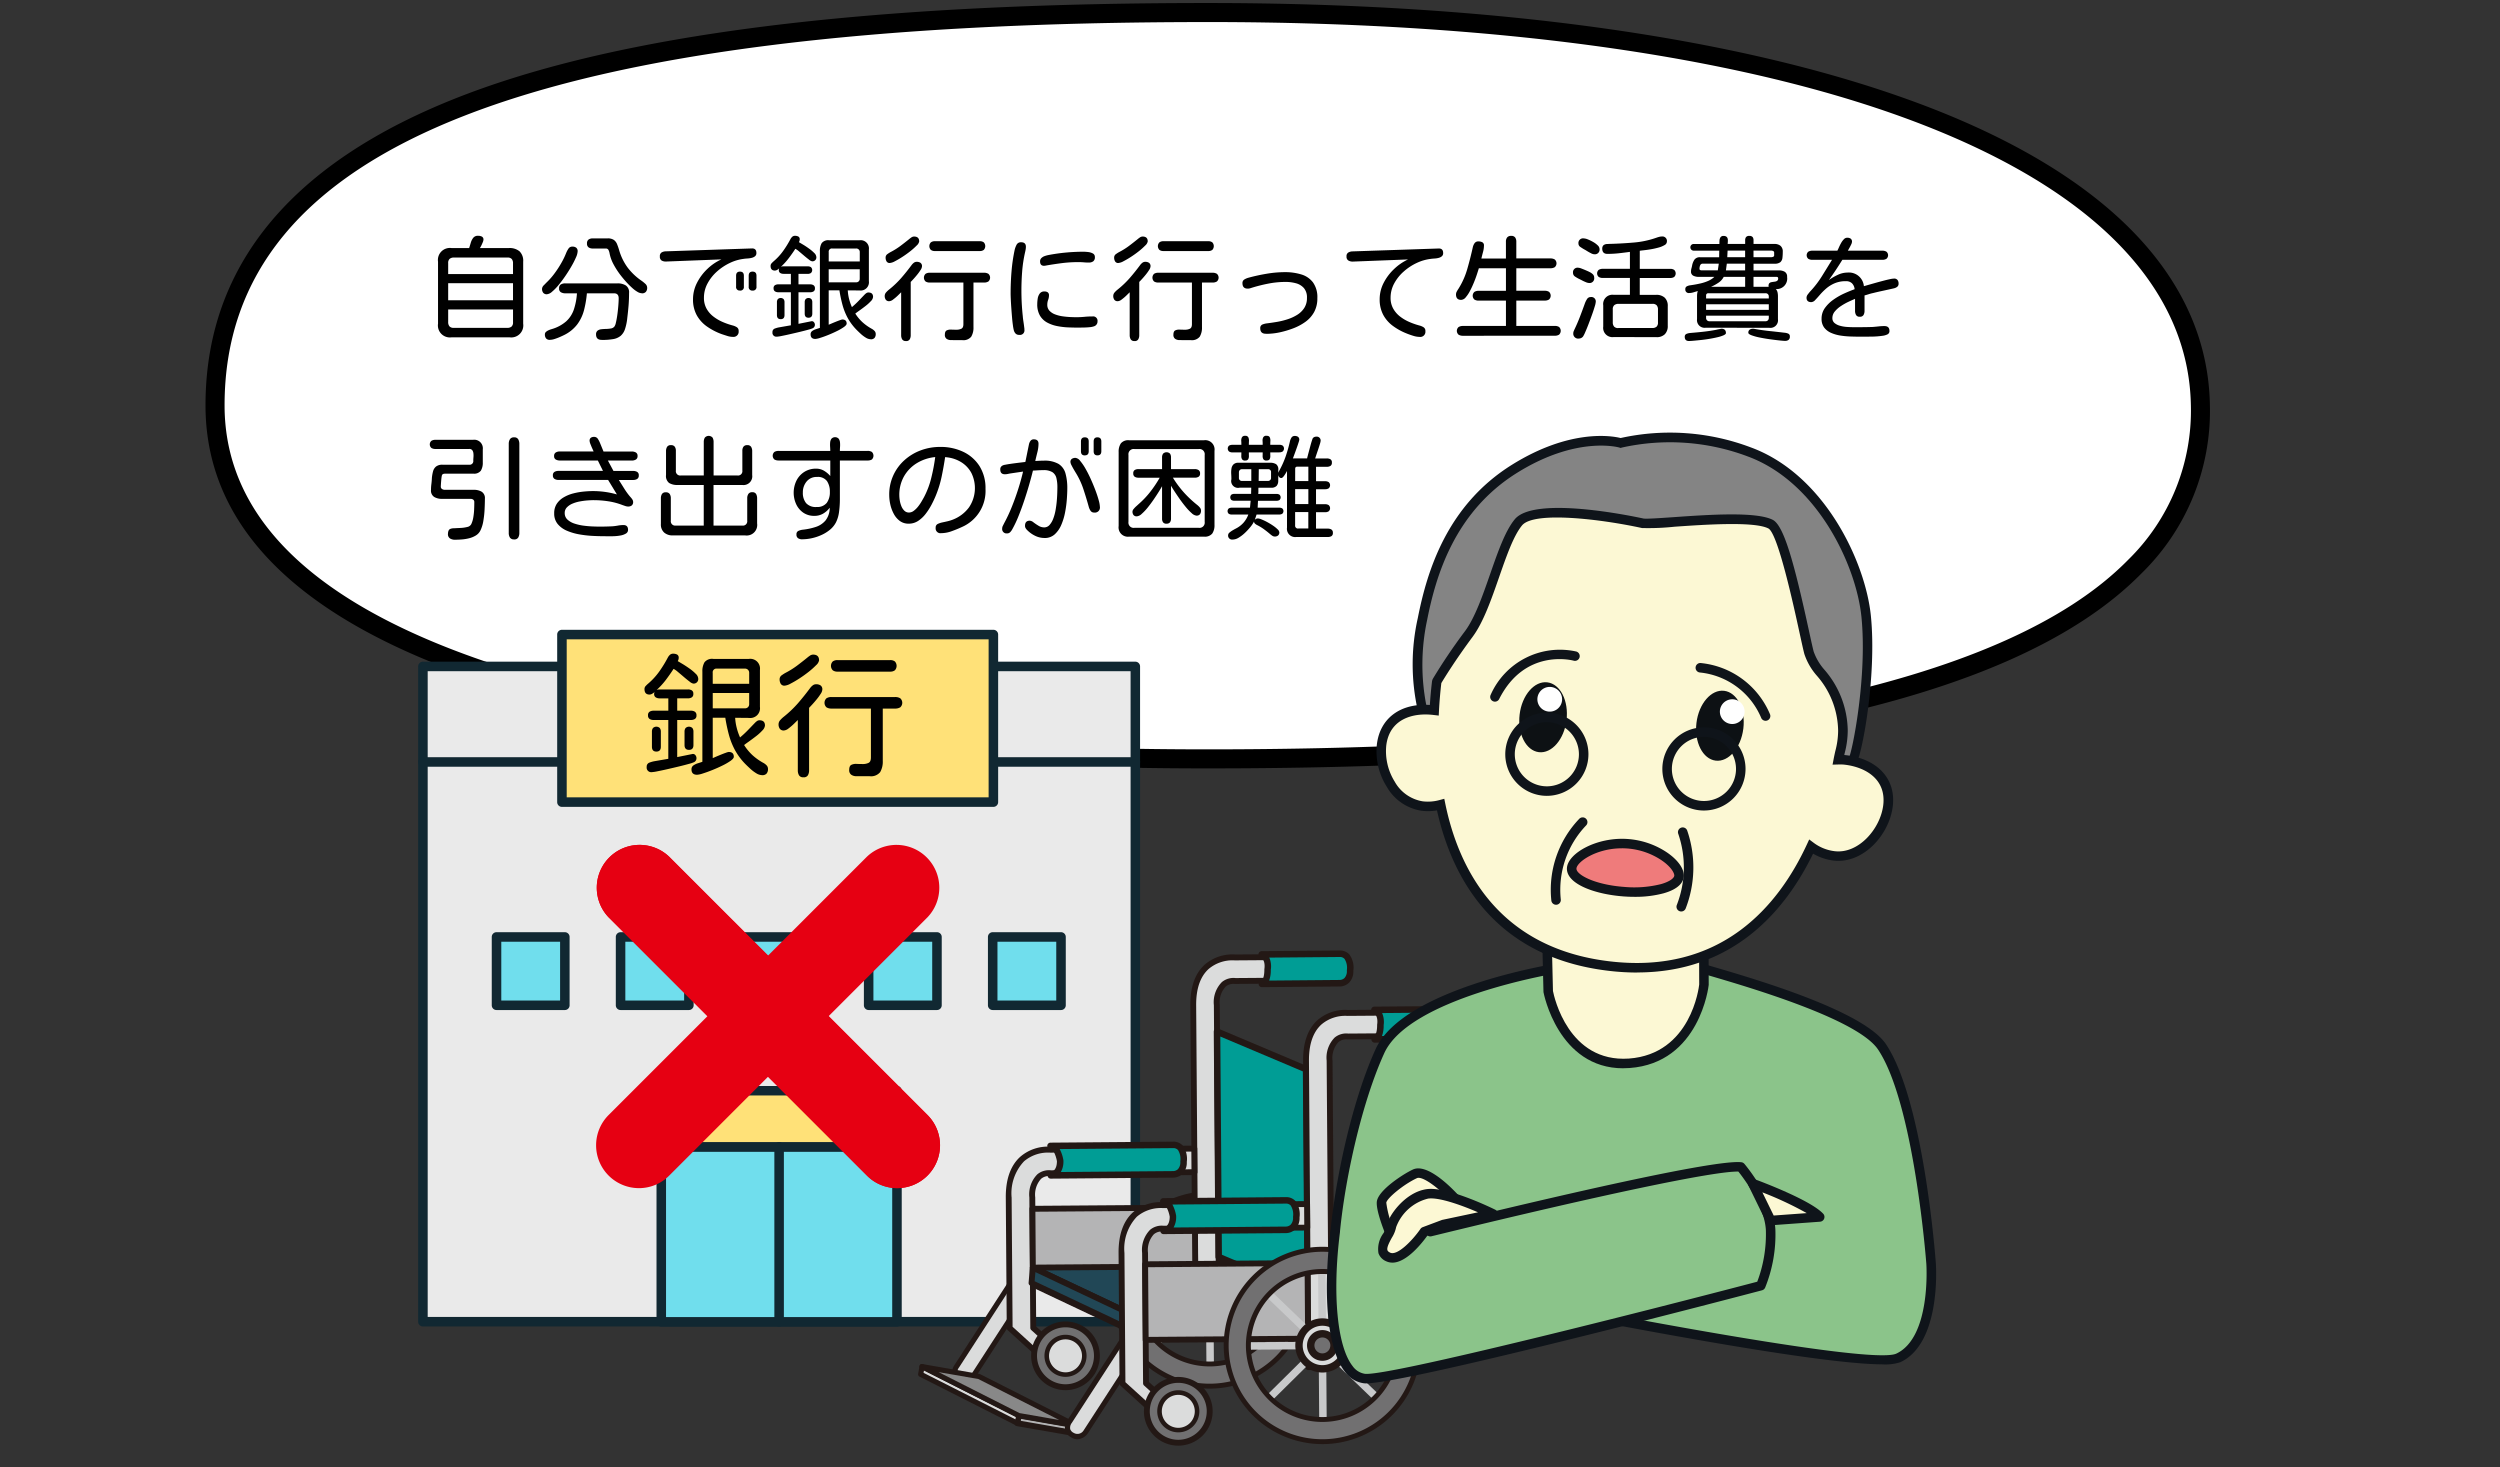 <svg xmlns="http://www.w3.org/2000/svg" xmlns:xlink="http://www.w3.org/1999/xlink" width="322" height="189" viewBox="0 0 322 189">
  <rect x="0" y="0" width="322" height="189" fill="#333333" stroke="none"/>
  <defs>
    <clipPath id="clip-path">
      <rect id="長方形_28875" data-name="長方形 28875" width="322" height="189" transform="translate(8774 4092)" fill="none" stroke="#707070" stroke-width="1"/>
    </clipPath>
    <clipPath id="clip-path-2">
      <rect id="長方形_28846" data-name="長方形 28846" width="258.172" height="185.811" fill="none"/>
    </clipPath>
  </defs>
  <g id="マスクグループ_98" data-name="マスクグループ 98" transform="translate(-8774 -4092)" clip-path="url(#clip-path)">
    <g id="グループ_28330" data-name="グループ 28330" transform="translate(8800.469 4092.389)">
      <g id="グループ_28329" data-name="グループ 28329" clip-path="url(#clip-path-2)">
        <path id="パス_29704" data-name="パス 29704" d="M256.714,51.6c.606,35.442-57.241,45.53-127.854,45.53S1,84.611,1,51.6C1,10.874,58.243,1,128.857,1S256.13,17.458,256.714,51.6" transform="translate(0.227 0.227)" fill="#fff"/>
        <path id="パス_29705" data-name="パス 29705" d="M129.086,98.581C80.876,98.581,0,92.506,0,51.824,0,32.431,12.885,18.389,38.295,10.088,59.072,3.3,88.77,0,129.083,0c36.649,0,67.982,4.347,90.609,12.571,24.886,9.043,38.192,22.61,38.475,39.233a29.251,29.251,0,0,1-8.811,21.659c-16.616,16.9-55.955,25.118-120.27,25.118m0-96.128c-86.393,0-126.63,15.689-126.63,49.371,0,14.931,12.311,26.361,36.59,33.975,21.548,6.757,52.684,10.329,90.043,10.329,62.737,0,102.614-8.2,118.521-24.385a26.873,26.873,0,0,0,8.107-19.9c-.52-30.466-49.041-49.392-126.63-49.392"/>
        <path id="パス_29706" data-name="パス 29706" d="M26.157,37.523a1.543,1.543,0,0,1-1.739-1.754V27.778a1.544,1.544,0,0,1,1.739-1.754h2.27c.067-.211.137-.438.209-.683a1.875,1.875,0,0,1,.316-.632.744.744,0,0,1,.626-.266,1.087,1.087,0,0,1,.481.1.415.415,0,0,1,.209.417,1.02,1.02,0,0,1-.093.33c-.063.153-.129.3-.2.446a1.926,1.926,0,0,1-.166.287h3.737a2,2,0,0,1,1.365.417,1.694,1.694,0,0,1,.475,1.337v7.991a1.55,1.55,0,0,1-1.754,1.754Zm-.432-8.149h8.351v-1.38a.82.82,0,0,0-.166-.561.705.705,0,0,0-.553-.188H26.472a.83.83,0,0,0-.553.166.694.694,0,0,0-.194.553Zm0,3.377h8.351v-2.2H25.725Zm.719,3.551h6.885a.823.823,0,0,0,.561-.166.705.705,0,0,0,.188-.553V33.929H25.725v1.625a.83.83,0,0,0,.166.553.694.694,0,0,0,.553.194" transform="translate(5.531 5.537)"/>
        <path id="パス_29707" data-name="パス 29707" d="M35.972,31.914a.57.57,0,0,1-.481-.194.807.807,0,0,1-.151-.51.708.708,0,0,1,.244-.467c.163-.167.292-.3.388-.395a8.373,8.373,0,0,0,.963-1.1,12.863,12.863,0,0,0,.892-1.366,9.7,9.7,0,0,0,.633-1.315,3.106,3.106,0,0,1,.287-.531.567.567,0,0,1,.5-.259.777.777,0,0,1,.5.144.574.574,0,0,1,.179.473,2.173,2.173,0,0,1-.216.776,10.747,10.747,0,0,1-.575,1.128q-.359.626-.79,1.258t-.877,1.171a6.369,6.369,0,0,1-.84.862,1.15,1.15,0,0,1-.655.323m7.057,5.879q-.732,0-.732-.7a.581.581,0,0,1,.186-.481.934.934,0,0,1,.482-.188c.2-.023.4-.038.624-.043a4.011,4.011,0,0,0,.618-.058.721.721,0,0,0,.445-.237,1.2,1.2,0,0,0,.188-.46c.058-.231.11-.5.158-.8s.088-.621.121-.942.058-.611.072-.87.021-.45.021-.575q0-.646-.6-.646H41.118a13.265,13.265,0,0,1-.367,2.156,5.345,5.345,0,0,1-.87,1.84,4.753,4.753,0,0,1-1.7,1.38c-.153.076-.34.163-.561.259s-.443.179-.668.251a2.059,2.059,0,0,1-.611.108.582.582,0,0,1-.482-.188.776.776,0,0,1-.151-.5.431.431,0,0,1,.151-.345,1.368,1.368,0,0,1,.353-.216,2.659,2.659,0,0,1,.359-.129,4.915,4.915,0,0,0,1.875-1,3.635,3.635,0,0,0,.991-1.523,8.288,8.288,0,0,0,.4-2.091h-1.51a1.091,1.091,0,0,1-.553-.136.524.524,0,0,1-.237-.5.544.544,0,0,1,.229-.51,1.084,1.084,0,0,1,.561-.136H45.07a1.952,1.952,0,0,1,1.057.266,1.054,1.054,0,0,1,.423.97q0,.8-.064,1.609c-.044.537-.1,1.073-.166,1.61a6.619,6.619,0,0,1-.3,1.451,1.947,1.947,0,0,1-.568.863,2.056,2.056,0,0,1-.949.41,8.39,8.39,0,0,1-1.473.107M48.2,31.785a1.159,1.159,0,0,1-.575-.186,3.729,3.729,0,0,1-.6-.439c-.186-.167-.337-.309-.453-.423a13.594,13.594,0,0,1-1.043-1.186,10,10,0,0,1-.948-1.437,4.961,4.961,0,0,1-.54-1.46,1.482,1.482,0,0,0-.129-.416.363.363,0,0,0-.359-.216H41.88a.934.934,0,0,1-.54-.144.571.571,0,0,1-.209-.5.584.584,0,0,1,.209-.516.925.925,0,0,1,.54-.145h1.9a1.378,1.378,0,0,1,.812.2,1.24,1.24,0,0,1,.41.538,7.456,7.456,0,0,1,.272.791,7.1,7.1,0,0,0,1.1,2.242,7.729,7.729,0,0,0,1.818,1.71,4.85,4.85,0,0,1,.446.367.678.678,0,0,1,.244.51.783.783,0,0,1-.166.525.637.637,0,0,1-.51.194" transform="translate(8.005 5.598)"/>
        <path id="パス_29708" data-name="パス 29708" d="M57.1,37.162a2.462,2.462,0,0,1-.726-.129c-.272-.087-.51-.163-.711-.231a8.1,8.1,0,0,1-1.883-.978,4.355,4.355,0,0,1-1.315-1.451,4.152,4.152,0,0,1-.482-2.056,4.617,4.617,0,0,1,.51-2.113,6.553,6.553,0,0,1,1.344-1.8,6.426,6.426,0,0,1,1.8-1.223l-7.087.274a1.091,1.091,0,0,1-.6-.121.57.57,0,0,1-.237-.54.54.54,0,0,1,.215-.5,1.078,1.078,0,0,1,.532-.151l11.111-.374q.574-.015.574.589a.51.51,0,0,1-.172.417,1.069,1.069,0,0,1-.439.209,2.941,2.941,0,0,1-.531.08c-.178.01-.329.023-.453.043a5.743,5.743,0,0,0-1.819.531,6.945,6.945,0,0,0-1.667,1.108,5.571,5.571,0,0,0-1.214,1.538,3.847,3.847,0,0,0-.46,1.84,2.839,2.839,0,0,0,.323,1.38,3.31,3.31,0,0,0,.862,1.013,5.526,5.526,0,0,0,1.193.711,8.873,8.873,0,0,0,1.315.46,1.861,1.861,0,0,1,.532.223.536.536,0,0,1,.244.5.667.667,0,0,1-.762.747m.935-5.965a.451.451,0,0,1-.5-.518V29.286c0-.354.167-.531.5-.531s.5.177.5.531V30.68a.451.451,0,0,1-.5.518m1.624,0a.451.451,0,0,1-.5-.518V29.286q0-.532.5-.531t.5.531V30.68a.451.451,0,0,1-.5.518" transform="translate(10.809 5.84)"/>
        <path id="パス_29709" data-name="パス 29709" d="M60.145,37.437a.5.5,0,0,1-.561-.575.456.456,0,0,1,.309-.473,2.961,2.961,0,0,1,.581-.158l1.48-.259V31.716H60.346A.779.779,0,0,1,59.9,31.6a.446.446,0,0,1-.173-.4.423.423,0,0,1,.179-.395.836.836,0,0,1,.439-.108h1.609V29.344h-.948a.806.806,0,0,1-.424-.108.407.407,0,0,1-.179-.38.45.45,0,0,1,.058-.231,1.031,1.031,0,0,1-.259.2.632.632,0,0,1-.3.1c-.374,0-.561-.2-.561-.6a.484.484,0,0,1,.136-.345c.091-.1.179-.182.266-.259A7.385,7.385,0,0,0,60.957,26.4a13.016,13.016,0,0,0,.941-1.523,1.124,1.124,0,0,1,.238-.309.5.5,0,0,1,.352-.123.921.921,0,0,1,.424.093.376.376,0,0,1,.179.367.614.614,0,0,1-.028.188,1.282,1.282,0,0,1-.072.172c.115.067.292.173.532.316s.491.309.754.5a5.018,5.018,0,0,1,.676.568.8.8,0,0,1,.28.518.5.5,0,0,1-.561.561.923.923,0,0,1-.388-.216c-.191-.144-.4-.313-.633-.51s-.448-.38-.654-.553a2.432,2.432,0,0,0-.467-.33q-.4.618-.855,1.214a8.342,8.342,0,0,1-1,1.1.84.84,0,0,1,.13-.036.928.928,0,0,1,.115-.021h3.19a.811.811,0,0,1,.417.1.513.513,0,0,1,0,.768.768.768,0,0,1-.417.108H62.933V30.7h1.5a.782.782,0,0,1,.445.115.446.446,0,0,1,.173.4.422.422,0,0,1-.18.395.828.828,0,0,1-.438.108h-1.5v4.067l1.639-.33a.334.334,0,0,1,.345.108.519.519,0,0,1,.13.352.48.48,0,0,1-.274.431,3.411,3.411,0,0,1-.561.188q-.46.129-1.085.28t-1.257.294c-.422.1-.79.175-1.106.238a4.173,4.173,0,0,1-.618.093m.5-2.257c-.326,0-.488-.177-.488-.531V33a.637.637,0,0,1,.114-.395.539.539,0,0,1,.748,0,.637.637,0,0,1,.114.395v1.653c0,.354-.162.531-.488.531m3.579-.186q-.489,0-.489-.532V33a.637.637,0,0,1,.115-.395.539.539,0,0,1,.748,0,.637.637,0,0,1,.114.395v1.466c0,.354-.162.532-.488.532m8.035,2.774a1.289,1.289,0,0,1-.668-.216,4.16,4.16,0,0,1-.668-.51q-.316-.294-.518-.5a7.04,7.04,0,0,1-1.143-1.537A7.893,7.893,0,0,1,68.6,33.34a17.981,17.981,0,0,1-.395-1.868h-1.38V35.9l.352-.151q.252-.109.553-.229c.2-.082.384-.151.547-.209a1.386,1.386,0,0,1,.3-.087c.373,0,.561.178.561.532,0,.124-.118.271-.352.438a6.438,6.438,0,0,1-.892.518q-.539.267-1.114.5t-1.035.373a2.605,2.605,0,0,1-.633.144q-.616,0-.617-.589a.5.5,0,0,1,.215-.438,1.742,1.742,0,0,1,.5-.238c.186-.058.347-.11.481-.158V26.413a1.938,1.938,0,0,1,.231-1.02,1.049,1.049,0,0,1,.963-.374h3.909A1.067,1.067,0,0,1,72,26.225v4.054a1.067,1.067,0,0,1-1.208,1.207l-1.509-.013a5.61,5.61,0,0,0,.166,1.1,6.583,6.583,0,0,0,.367,1.057,11.246,11.246,0,0,0,.848-.791l.8-.834a1.579,1.579,0,0,1,.216-.179.446.446,0,0,1,.259-.08c.4,0,.6.193.6.575a.889.889,0,0,1-.287.546,5.438,5.438,0,0,1-.7.633q-.408.316-.775.575c-.245.172-.419.3-.525.388a5.536,5.536,0,0,0,.92,1.108,6.322,6.322,0,0,0,1.164.833,1.456,1.456,0,0,1,.374.274.571.571,0,0,1,.172.417.747.747,0,0,1-.151.5.593.593,0,0,1-.481.18M66.828,27.75h4V26.556a.447.447,0,0,0-.475-.475H67.288a.407.407,0,0,0-.46.46Zm0,2.687h3.521a.445.445,0,0,0,.475-.475V28.755h-4Z" transform="translate(13.442 5.537)"/>
        <path id="パス_29710" data-name="パス 29710" d="M74.059,37.979a.518.518,0,0,1-.489-.222,1.062,1.062,0,0,1-.129-.54V31.7c-.086.087-.226.223-.417.41a5.76,5.76,0,0,1-.6.51.944.944,0,0,1-.51.231.515.515,0,0,1-.453-.194.813.813,0,0,1-.137-.482.7.7,0,0,1,.194-.475,2.91,2.91,0,0,1,.381-.359,12.111,12.111,0,0,0,1.553-1.48q.675-.776,1.336-1.667a1.483,1.483,0,0,1,.281-.288.6.6,0,0,1,.381-.129.849.849,0,0,1,.481.129.512.512,0,0,1,.194.46.95.95,0,0,1-.179.46,5.864,5.864,0,0,1-.432.6q-.25.309-.488.568c-.158.172-.276.3-.352.373v6.856a1.05,1.05,0,0,1-.13.54.515.515,0,0,1-.488.222M72,27.932a.464.464,0,0,1-.438-.209.955.955,0,0,1-.123-.5.535.535,0,0,1,.251-.453,3.524,3.524,0,0,1,.453-.281,8.98,8.98,0,0,0,1.2-.754q.567-.425,1.114-.87a3.179,3.179,0,0,1,.294-.223.632.632,0,0,1,.352-.121c.442,0,.661.21.661.632a.943.943,0,0,1-.323.525,8.192,8.192,0,0,1-.812.726q-.489.388-1.02.732a10.847,10.847,0,0,1-.97.568,1.682,1.682,0,0,1-.64.223m7.877,9.932a.991.991,0,0,1-.575-.158.6.6,0,0,1-.229-.532c0-.287.076-.472.229-.553a1.123,1.123,0,0,1,.583-.108c.234.01.462.015.682.015a1.393,1.393,0,0,0,.633-.13q.259-.129.259-.589V30.448H77.121a.971.971,0,0,1-.532-.137.679.679,0,0,1,0-.991.981.981,0,0,1,.532-.137h7a1.042,1.042,0,0,1,.553.137.662.662,0,0,1,0,.991,1.031,1.031,0,0,1-.553.137H82.756v5.734a2.26,2.26,0,0,1-.288,1.236,1.29,1.29,0,0,1-1.164.446Zm-2.1-11.47a.807.807,0,0,1-.51-.151.695.695,0,0,1,0-.963.807.807,0,0,1,.51-.151h5.793a.805.805,0,0,1,.518.151.715.715,0,0,1,0,.963.805.805,0,0,1-.518.151Z" transform="translate(16.158 5.556)"/>
        <path id="パス_29711" data-name="パス 29711" d="M85.667,37.053a.641.641,0,0,1-.46-.151.98.98,0,0,1-.244-.424,5.5,5.5,0,0,1-.121-.661q-.066-.46-.115-1.056c-.033-.4-.065-.8-.093-1.2s-.05-.769-.065-1.1-.022-.583-.022-.754q0-1.395.115-2.81a22.1,22.1,0,0,1,.4-2.767,2.779,2.779,0,0,1,.244-.668.608.608,0,0,1,.59-.339c.412,0,.618.193.618.575a2.155,2.155,0,0,1-.036.381c-.025.129-.05.256-.08.38a17.309,17.309,0,0,0-.367,2.451q-.094,1.229-.093,2.465a30.633,30.633,0,0,0,.173,3.248c.018.24.048.48.086.719s.072.484.1.733a1.364,1.364,0,0,1,.022.166c0,.063.006.117.006.166a.578.578,0,0,1-.661.646m7.733-.935q-.66,0-1.408-.028a9.2,9.2,0,0,1-1.46-.173,4.51,4.51,0,0,1-1.287-.46,2.427,2.427,0,0,1-.92-.89,2.853,2.853,0,0,1-.345-1.48,4.753,4.753,0,0,1,.058-.7,1.446,1.446,0,0,1,.259-.654.718.718,0,0,1,.618-.274.7.7,0,0,1,.417.115.466.466,0,0,1,.158.4,1.664,1.664,0,0,1-.108.568,1.793,1.793,0,0,0-.108.626,1.1,1.1,0,0,0,.28.776,1.9,1.9,0,0,0,.733.473,4.415,4.415,0,0,0,.963.245c.341.048.666.079.978.093s.573.021.784.021c.354,0,.7-.016,1.049-.05s.691-.05,1.035-.05a.566.566,0,0,1,.646.633.642.642,0,0,1-.473.646,2.206,2.206,0,0,1-.554.108c-.244.025-.488.038-.732.043s-.439.007-.583.007M88.86,28.156q-.519,0-.519-.561a.581.581,0,0,1,.173-.438,1.146,1.146,0,0,1,.417-.253,3.374,3.374,0,0,1,.46-.129q1.106-.215,2.256-.324t2.286-.108a5.568,5.568,0,0,1,.574.037,1.674,1.674,0,0,1,.618.179.494.494,0,0,1,.274.475.633.633,0,0,1-.216.546.949.949,0,0,1-.575.158c-.21,0-.421-.01-.632-.028s-.427-.029-.646-.029a17.021,17.021,0,0,0-2.056.115q-.935.116-2.027.3l-.194.036a.966.966,0,0,1-.193.022" transform="translate(19.152 5.691)"/>
        <path id="パス_29712" data-name="パス 29712" d="M98.059,37.979a.518.518,0,0,1-.489-.222,1.062,1.062,0,0,1-.129-.54V31.7c-.086.087-.226.223-.417.41a5.761,5.761,0,0,1-.6.51.944.944,0,0,1-.51.231.515.515,0,0,1-.453-.194.813.813,0,0,1-.137-.482.7.7,0,0,1,.194-.475,2.909,2.909,0,0,1,.381-.359,12.11,12.11,0,0,0,1.553-1.48q.675-.776,1.336-1.667a1.483,1.483,0,0,1,.281-.288.6.6,0,0,1,.381-.129.849.849,0,0,1,.481.129.512.512,0,0,1,.194.46.95.95,0,0,1-.179.46,5.864,5.864,0,0,1-.432.6q-.25.309-.488.568c-.158.172-.276.3-.352.373v6.856a1.05,1.05,0,0,1-.13.54.515.515,0,0,1-.488.222M96,27.932a.464.464,0,0,1-.438-.209.955.955,0,0,1-.123-.5.535.535,0,0,1,.251-.453,3.524,3.524,0,0,1,.453-.281,8.979,8.979,0,0,0,1.2-.754q.567-.425,1.114-.87a3.179,3.179,0,0,1,.294-.223.632.632,0,0,1,.352-.121c.442,0,.661.21.661.632a.943.943,0,0,1-.323.525,8.192,8.192,0,0,1-.812.726q-.489.388-1.02.732a10.846,10.846,0,0,1-.97.568,1.682,1.682,0,0,1-.64.223m7.877,9.932a.991.991,0,0,1-.575-.158.6.6,0,0,1-.229-.532c0-.287.076-.472.229-.553a1.123,1.123,0,0,1,.583-.108c.234.01.462.015.682.015a1.393,1.393,0,0,0,.633-.13q.259-.129.259-.589V30.448h-4.341a.971.971,0,0,1-.532-.137.679.679,0,0,1,0-.991.981.981,0,0,1,.532-.137h7a1.042,1.042,0,0,1,.553.137.662.662,0,0,1,0,.991,1.031,1.031,0,0,1-.553.137h-1.365v5.734a2.26,2.26,0,0,1-.288,1.236,1.29,1.29,0,0,1-1.164.446Zm-2.1-11.47a.807.807,0,0,1-.51-.151.695.695,0,0,1,0-.963.807.807,0,0,1,.51-.151h5.793a.805.805,0,0,1,.518.151.715.715,0,0,1,0,.963.805.805,0,0,1-.518.151Z" transform="translate(21.594 5.556)"/>
        <path id="パス_29713" data-name="パス 29713" d="M111.916,36.2c-.488,0-.733-.234-.733-.7a.479.479,0,0,1,.3-.5,2.32,2.32,0,0,1,.6-.145c.383-.048.8-.109,1.257-.186a9.393,9.393,0,0,0,1.365-.337,5.612,5.612,0,0,0,1.244-.575,2.887,2.887,0,0,0,.905-.884,2.319,2.319,0,0,0,.345-1.293,1.846,1.846,0,0,0-.395-1.266,2.065,2.065,0,0,0-1.02-.618,5.017,5.017,0,0,0-1.33-.172,11.539,11.539,0,0,0-2.227.216,20.357,20.357,0,0,0-2.171.546,1.886,1.886,0,0,1-.237.071,1.069,1.069,0,0,1-.251.029q-.675,0-.676-.7a.519.519,0,0,1,.251-.482,2.05,2.05,0,0,1,.525-.223,23.552,23.552,0,0,1,2.328-.51,14.312,14.312,0,0,1,2.372-.207,7.061,7.061,0,0,1,2.1.294,2.935,2.935,0,0,1,1.509,1.028,3.261,3.261,0,0,1,.561,2.026,3.651,3.651,0,0,1-.41,1.782,3.808,3.808,0,0,1-1.121,1.265,6.813,6.813,0,0,1-1.631.863,11.984,11.984,0,0,1-1.7.5,8.415,8.415,0,0,1-1.761.186" transform="translate(24.668 6.4)"/>
        <path id="パス_29714" data-name="パス 29714" d="M129.22,37.163a2.877,2.877,0,0,1-.841-.151c-.32-.1-.6-.2-.825-.294a7.744,7.744,0,0,1-1.79-.992,4.275,4.275,0,0,1-1.229-1.43,4.164,4.164,0,0,1-.446-1.976,4.572,4.572,0,0,1,.51-2.106,6.6,6.6,0,0,1,1.344-1.79,6.687,6.687,0,0,1,1.8-1.236l-7.072.274a1.077,1.077,0,0,1-.6-.13.557.557,0,0,1-.251-.531.534.534,0,0,1,.223-.5,1.114,1.114,0,0,1,.538-.151l11.111-.373q.574-.015.574.589a.51.51,0,0,1-.172.417,1.068,1.068,0,0,1-.432.209,2.7,2.7,0,0,1-.525.078q-.265.015-.453.044a5.823,5.823,0,0,0-1.818.524,6.931,6.931,0,0,0-1.682,1.108,5.561,5.561,0,0,0-1.229,1.544,3.854,3.854,0,0,0-.46,1.84,2.8,2.8,0,0,0,.33,1.374,3.372,3.372,0,0,0,.87,1.02,5.51,5.51,0,0,0,1.2.711,9.362,9.362,0,0,0,1.307.46,1.859,1.859,0,0,1,.532.222.538.538,0,0,1,.244.5.667.667,0,0,1-.762.747" transform="translate(27.143 5.84)"/>
        <path id="パス_29715" data-name="パス 29715" d="M132.2,37.319a1.051,1.051,0,0,1-.546-.136.649.649,0,0,1,0-.992,1.051,1.051,0,0,1,.546-.136h5.548V32.792h-3.521a1.012,1.012,0,0,1-.538-.137.662.662,0,0,1,0-.991,1,1,0,0,1,.538-.137h3.521v-2.9h-3.492q-.072.245-.231.733c-.105.325-.234.678-.388,1.056s-.319.741-.5,1.085a4.281,4.281,0,0,1-.561.855.82.82,0,0,1-.6.339q-.661,0-.661-.705a.815.815,0,0,1,.115-.395,3.734,3.734,0,0,1,.216-.352,9.959,9.959,0,0,0,1.142-2.594q.4-1.4.7-2.767a1.42,1.42,0,0,1,.229-.5.567.567,0,0,1,.489-.216,1.059,1.059,0,0,1,.5.108.446.446,0,0,1,.209.438,3.169,3.169,0,0,1-.123.827q-.121.453-.209.827h3.162V25.2a.86.86,0,0,1,.158-.546.617.617,0,0,1,.518-.2.583.583,0,0,1,.518.209.928.928,0,0,1,.144.538v2.156h4.4a1.042,1.042,0,0,1,.553.136.663.663,0,0,1,0,.992,1.042,1.042,0,0,1-.553.136h-4.4v2.9h3.666a1,1,0,0,1,.546.137.677.677,0,0,1,0,.991,1.006,1.006,0,0,1-.546.137h-3.666v3.263h4.959a1.011,1.011,0,0,1,.547.136.681.681,0,0,1,0,.992,1.011,1.011,0,0,1-.547.136Z" transform="translate(29.749 5.54)"/>
        <path id="パス_29716" data-name="パス 29716" d="M145.665,30.508a1.222,1.222,0,0,1-.41-.108,5.4,5.4,0,0,1-.51-.238c-.163-.086-.287-.148-.374-.186a4.53,4.53,0,0,1-.5-.294.555.555,0,0,1-.266-.482.585.585,0,0,1,.661-.661,1.424,1.424,0,0,1,.446.115c.2.076.4.158.6.244s.345.153.431.2a1.568,1.568,0,0,1,.4.274.578.578,0,0,1,.188.445.6.6,0,0,1-.676.691m-1.307,7.158a.63.63,0,0,1-.705-.719.531.531,0,0,1,.044-.216l.086-.2q.4-.833.726-1.682t.639-1.726a2.783,2.783,0,0,1,.259-.524.543.543,0,0,1,.488-.281.566.566,0,0,1,.648.633,2.764,2.764,0,0,1-.137.6c-.091.307-.207.661-.352,1.063s-.292.8-.445,1.2-.294.742-.424,1.034a3.539,3.539,0,0,1-.28.554.683.683,0,0,1-.546.259m1.983-10.852a1.05,1.05,0,0,1-.417-.136c-.183-.092-.359-.19-.532-.3s-.3-.177-.373-.215q-.2-.116-.454-.288a.523.523,0,0,1-.251-.445.591.591,0,0,1,.676-.661,1.561,1.561,0,0,1,.532.129,5.235,5.235,0,0,1,.682.331,2.742,2.742,0,0,1,.59.438.677.677,0,0,1,.237.467.6.6,0,0,1-.689.676m2.516,10.665a1.194,1.194,0,0,1-1.352-1.35V33.382a1.194,1.194,0,0,1,1.352-1.35h2.084V29.86h-3.493a.991.991,0,0,1-.518-.129.6.6,0,0,1,0-.92.992.992,0,0,1,.518-.13h3.493V26.5q-.719.1-1.445.18a13.46,13.46,0,0,1-1.458.078c-.442,0-.661-.229-.661-.689a.679.679,0,0,1,.043-.245.485.485,0,0,1,.144-.2.8.8,0,0,1,.467-.136c.224-.015.39-.022.5-.022q1.452-.042,2.946-.172a11.629,11.629,0,0,0,2.875-.618c.105-.038.223-.075.352-.108a1.438,1.438,0,0,1,.352-.05.579.579,0,0,1,.648.661.529.529,0,0,1-.3.445,2.982,2.982,0,0,1-.763.316,9.721,9.721,0,0,1-.955.216q-.495.086-.9.129c-.269.029-.46.053-.575.072v2.328h3.924a.914.914,0,0,1,.5.13.626.626,0,0,1,0,.92.914.914,0,0,1-.5.129H152.2v2.171h2.113a1.546,1.546,0,0,1,1.106.367,1.442,1.442,0,0,1,.388,1.1v2.516a1.485,1.485,0,0,1-.373,1.085,1.464,1.464,0,0,1-1.093.38Zm.589-1.164H153.8a.825.825,0,0,0,.561-.166.71.71,0,0,0,.186-.553V33.942a.825.825,0,0,0-.166-.561.708.708,0,0,0-.553-.186h-4.355a.83.83,0,0,0-.553.166.694.694,0,0,0-.194.553v1.653a.83.83,0,0,0,.166.553.694.694,0,0,0,.553.194" transform="translate(32.531 5.553)"/>
        <path id="パス_29717" data-name="パス 29717" d="M155.9,37.995c-.373,0-.561-.177-.561-.531a.381.381,0,0,1,.251-.4,1.689,1.689,0,0,1,.482-.107c.575-.049,1.149-.1,1.724-.166s1.146-.151,1.711-.266a.692.692,0,0,1,.158-.036c.086-.015.169-.032.251-.05a1.315,1.315,0,0,1,.136-.029c.392,0,.589.188.589.561,0,.1-.1.19-.294.281a4.282,4.282,0,0,1-.776.251q-.48.114-1.041.209t-1.1.151c-.359.038-.675.069-.948.093s-.467.036-.583.036m2.142-1.71a.985.985,0,0,1-1.121-1.108V32.231a2.705,2.705,0,0,1,.022-.345,1.552,1.552,0,0,1,.078-.331c-.153.048-.335.1-.546.166a2,2,0,0,1-.561.093.444.444,0,0,1-.5-.5.373.373,0,0,1,.186-.359,1.284,1.284,0,0,1,.432-.136l.43-.065c.3-.048.611-.11.942-.186a5.558,5.558,0,0,0,.955-.316,2.688,2.688,0,0,0,.791-.518h-2.027a1.569,1.569,0,0,1-.668-.144.57.57,0,0,1-.308-.575,1.418,1.418,0,0,1,.056-.388,3.35,3.35,0,0,0,.087-.374,2.026,2.026,0,0,1,.309-.754.845.845,0,0,1,.74-.294h2.43l.013-.849H156.49a.431.431,0,1,1,0-.862H159.8q0-.215.015-.453a.821.821,0,0,1,.129-.41.448.448,0,0,1,.4-.173c.364,0,.547.193.547.575,0,.067,0,.141-.007.223s-.012.161-.022.237h2.257v-.482a.684.684,0,0,1,.108-.395.482.482,0,0,1,.424-.158.5.5,0,0,1,.438.158.684.684,0,0,1,.108.395v.482h2.687a1.181,1.181,0,0,1,.791.244.947.947,0,0,1,.287.762,6.337,6.337,0,0,1-.043.784.854.854,0,0,1-.266.553,1.143,1.143,0,0,1-.769.2h-2.687V28.9h3.292a1.4,1.4,0,0,1,.732.18.711.711,0,0,1,.3.668,1.352,1.352,0,0,1-1.451,1.552.977.977,0,0,1,.222.439,2.326,2.326,0,0,1,.05.5v2.946a.978.978,0,0,1-1.106,1.108Zm-.531-7.389h2.084l.129-.862h-2.041a.349.349,0,0,0-.359.209,1.157,1.157,0,0,0-.086.439.174.174,0,0,0,.086.172.406.406,0,0,0,.188.043m.575,3.622h8.077v-.244a.4.4,0,0,0-.431-.431h-7.344a.267.267,0,0,0-.3.3Zm0,1.467h8.078v-.719h-8.078Zm.431,1.466h7.216a.413.413,0,0,0,.316-.123.432.432,0,0,0,.114-.308v-.288h-8.077v.288a.417.417,0,0,0,.431.431m.216-4.441h4.384V29.73h-2.76a1.976,1.976,0,0,1-.7.769,6.123,6.123,0,0,1-.927.51m1.911-2.113h2.473v-.862h-2.357Zm.173-1.7h2.3v-.849h-2.257Zm7.445,10.78q-.2,0-.74-.058t-1.214-.151q-.677-.094-1.309-.223a6.849,6.849,0,0,1-1.049-.287c-.278-.105-.417-.211-.417-.316a.458.458,0,0,1,.179-.417.823.823,0,0,1,.454-.115.793.793,0,0,1,.186.029c.641.114,1.282.206,1.918.272s1.277.14,1.92.216a1.458,1.458,0,0,1,.46.108.369.369,0,0,1,.229.381.516.516,0,0,1-.164.431.721.721,0,0,1-.454.13M164.194,27.2h2.272a.749.749,0,0,0,.251-.05.193.193,0,0,0,.136-.2v-.33a.215.215,0,0,0-.129-.216.642.642,0,0,0-.259-.058h-2.272Zm0,3.808h1.955a.555.555,0,0,1,.064-.438.507.507,0,0,1,.3-.158c.129-.025.259-.043.388-.058a.782.782,0,0,0,.331-.108.363.363,0,0,0,.136-.331c0-.124-.077-.186-.231-.186h-2.946Z" transform="translate(35.189 5.54)"/>
        <path id="パス_29718" data-name="パス 29718" d="M174.909,37.389c-.326,0-.7-.007-1.128-.022a10.461,10.461,0,0,1-1.287-.121,4.839,4.839,0,0,1-1.2-.345,2.254,2.254,0,0,1-.892-.683,1.825,1.825,0,0,1-.337-1.143,2.316,2.316,0,0,1,.431-1.38,4.585,4.585,0,0,1,1.093-1.071,8.358,8.358,0,0,1,1.395-.8q.732-.331,1.337-.546a1.236,1.236,0,0,0-.339-.763,1.076,1.076,0,0,0-.784-.272,3.627,3.627,0,0,0-1.458.272,4.174,4.174,0,0,0-1.085.676,8.025,8.025,0,0,0-.8.8c-.229.269-.434.494-.611.676a.735.735,0,0,1-.5.274q-.618,0-.618-.575a.751.751,0,0,1,.179-.438c.12-.158.223-.286.309-.381a12.467,12.467,0,0,0,1.5-1.955q.66-1.063,1.294-2.1h-2.53a.991.991,0,0,1-.518-.129.6.6,0,0,1,0-.92.991.991,0,0,1,.518-.129h3.22c.058-.105.128-.253.209-.439a5.976,5.976,0,0,1,.281-.561,2.19,2.19,0,0,1,.352-.475.59.59,0,0,1,.423-.194.786.786,0,0,1,.446.115.466.466,0,0,1,.172.417.918.918,0,0,1-.108.345c-.071.153-.151.307-.237.46l-.186.331H177.9a.987.987,0,0,1,.516.129.6.6,0,0,1,0,.92.987.987,0,0,1-.516.129h-5.161Q171.9,28.852,171,30.1a7.1,7.1,0,0,1,1.143-.668,2.962,2.962,0,0,1,1.272-.3,1.933,1.933,0,0,1,2.1,1.754l.6-.172c.269-.077.565-.161.892-.253s.651-.179.978-.265.616-.156.87-.209a3.1,3.1,0,0,1,.538-.08.531.531,0,0,1,.453.18.743.743,0,0,1,.137.467.492.492,0,0,1-.173.41,1.048,1.048,0,0,1-.41.194c-.158.038-.3.071-.438.1-.384.086-.764.169-1.143.251s-.759.17-1.143.266a5.122,5.122,0,0,0-.538.144c-.178.058-.357.11-.54.158v1.983a1.057,1.057,0,0,1-.129.538.513.513,0,0,1-.488.223.5.5,0,0,1-.475-.223,1.057,1.057,0,0,1-.13-.538V32.516c-.229.1-.508.221-.833.374a7.763,7.763,0,0,0-.97.546,3.489,3.489,0,0,0-.8.705,1.31,1.31,0,0,0-.316.848.8.8,0,0,0,.266.633,1.82,1.82,0,0,0,.676.352,4.26,4.26,0,0,0,.877.158q.467.035.884.036h.675q.447,0,.9-.007t.9-.022c.249-.018.5-.043.762-.071a6.732,6.732,0,0,1,.762-.043q.648,0,.648.618a.457.457,0,0,1-.259.453,2,2,0,0,1-.532.166,10.893,10.893,0,0,1-1.545.121q-.8.007-1.559.007" transform="translate(38.085 5.585)"/>
        <path id="パス_29719" data-name="パス 29719" d="M26.814,58.8a1.212,1.212,0,0,1-.654-.166.643.643,0,0,1-.266-.6,1.142,1.142,0,0,1,.05-.33.491.491,0,0,1,.194-.274,1.159,1.159,0,0,1,.518-.108c.259-.015.543-.028.855-.043a4.294,4.294,0,0,0,.862-.123.733.733,0,0,0,.525-.373,3.279,3.279,0,0,0,.259-.863,8.037,8.037,0,0,0,.108-1.027c.015-.351.021-.655.021-.914a.4.4,0,0,0-.136-.345.6.6,0,0,0-.367-.1H25.117a1.926,1.926,0,0,1-.992-.244.961.961,0,0,1-.416-.905,5.92,5.92,0,0,1,.05-.769q.05-.4.064-.769a5.007,5.007,0,0,1,.151-.862,1.184,1.184,0,0,1,.389-.618,1.3,1.3,0,0,1,.84-.231h3.421a.47.47,0,0,0,.532-.531c0-.125.007-.271.022-.439a2.567,2.567,0,0,0-.007-.5.837.837,0,0,0-.145-.4.463.463,0,0,0-.4-.158H24.27a.939.939,0,0,1-.51-.13.612.612,0,0,1,0-.92.949.949,0,0,1,.51-.129h4.844a1.106,1.106,0,0,1,1.265,1.236v1.682a1.952,1.952,0,0,1-.244,1.049,1.071,1.071,0,0,1-.978.389H25.577a1.387,1.387,0,0,0-.223.021.316.316,0,0,0-.194.108.6.6,0,0,0-.078.259c-.025.144-.043.3-.058.482s-.027.34-.036.488-.015.247-.015.294a.363.363,0,0,0,.158.331.65.65,0,0,0,.359.1h3.737a1.955,1.955,0,0,1,1.006.244.961.961,0,0,1,.417.905q0,.576-.037,1.33a12.629,12.629,0,0,1-.158,1.5,4.416,4.416,0,0,1-.38,1.258,1.566,1.566,0,0,1-.583.639,3.019,3.019,0,0,1-.855.359,5.567,5.567,0,0,1-.955.158q-.482.035-.87.036m7.6-.043a.587.587,0,0,1-.538-.237,1.093,1.093,0,0,1-.151-.6V46.456a1.124,1.124,0,0,1,.151-.6.581.581,0,0,1,.538-.245.562.562,0,0,1,.532.251,1.186,1.186,0,0,1,.144.6V57.925a1.146,1.146,0,0,1-.144.59.566.566,0,0,1-.532.244" transform="translate(5.335 10.331)"/>
        <path id="パス_29720" data-name="パス 29720" d="M42.916,58.353q-.574,0-1.38-.043a13.983,13.983,0,0,1-1.661-.194,7.108,7.108,0,0,1-1.587-.467,3.1,3.1,0,0,1-1.186-.862,2.091,2.091,0,0,1-.453-1.38,2.161,2.161,0,0,1,.337-1.236,2.688,2.688,0,0,1,.892-.827,4.7,4.7,0,0,1,1.222-.5,8.762,8.762,0,0,1,1.337-.238q.668-.064,1.214-.064a11.169,11.169,0,0,1,3.076.431l-1.136-1.868H37.2a.942.942,0,0,1-.51-.13.5.5,0,0,1-.209-.46.476.476,0,0,1,.216-.453,1.007,1.007,0,0,1,.5-.121h5.735l-.661-1.337h-4.9a1.047,1.047,0,0,1-.51-.123.467.467,0,0,1-.223-.453.491.491,0,0,1,.216-.46.992.992,0,0,1,.518-.13h4.354l-.179-.4c-.082-.182-.158-.366-.231-.553a1.337,1.337,0,0,1-.108-.41.466.466,0,0,1,.158-.4.7.7,0,0,1,.417-.115.558.558,0,0,1,.5.274,3.093,3.093,0,0,1,.274.532L43,47.443h3.651a1.05,1.05,0,0,1,.51.123.47.47,0,0,1,.223.453.491.491,0,0,1-.216.46.98.98,0,0,1-.518.13H43.563l.719,1.337h2.545a1.011,1.011,0,0,1,.5.121.476.476,0,0,1,.215.453.5.5,0,0,1-.207.46.945.945,0,0,1-.51.13H44.972q.344.546.7,1.114a8.565,8.565,0,0,0,.784,1.071,2.126,2.126,0,0,1,.237.294.624.624,0,0,1,.123.352.55.55,0,0,1-.173.446.7.7,0,0,1-.46.144,1.149,1.149,0,0,1-.374-.065l-.358-.123a8.728,8.728,0,0,0-1.841-.488,12.751,12.751,0,0,0-1.911-.144q-.316,0-.784.036a9.28,9.28,0,0,0-.97.13,4.46,4.46,0,0,0-.941.28,2.125,2.125,0,0,0-.719.482,1.008,1.008,0,0,0-.281.725,1.114,1.114,0,0,0,.352.849,2.452,2.452,0,0,0,.913.518,6.273,6.273,0,0,0,1.179.266c.412.053.806.086,1.179.1s.671.021.892.021q.833,0,1.653-.043.344-.029.7-.093a3.978,3.978,0,0,1,.7-.065q.589,0,.589.618a.536.536,0,0,1-.272.475,1.98,1.98,0,0,1-.7.251,5.783,5.783,0,0,1-.876.093c-.3.01-.58.012-.834.007s-.443-.007-.568-.007" transform="translate(8.263 10.321)"/>
        <path id="パス_29721" data-name="パス 29721" d="M49.358,58.276a1.618,1.618,0,0,1-1.121-.374,1.389,1.389,0,0,1-.417-1.092V53.5a1.045,1.045,0,0,1,.136-.553.535.535,0,0,1,.5-.222.559.559,0,0,1,.5.215.97.97,0,0,1,.144.547v2.888a.559.559,0,0,0,.633.633h3.607V51.779H49.962a1.963,1.963,0,0,1-1.085-.259,1.137,1.137,0,0,1-.395-1.02V47.424a1.045,1.045,0,0,1,.136-.553.535.535,0,0,1,.5-.222.557.557,0,0,1,.488.2.868.868,0,0,1,.144.516v2.559a.559.559,0,0,0,.633.633h2.961V46.245a1.084,1.084,0,0,1,.136-.561.659.659,0,0,1,1,0,1.134,1.134,0,0,1,.129.561v4.312H57.68a.559.559,0,0,0,.633-.633V47.366a.868.868,0,0,1,.144-.516.557.557,0,0,1,.488-.2.535.535,0,0,1,.5.222,1.045,1.045,0,0,1,.136.553V50.5A1.131,1.131,0,0,1,58.3,51.779H54.6v5.232h3.709a.559.559,0,0,0,.632-.633V53.49a1,1,0,0,1,.145-.554.551.551,0,0,1,.5-.222.525.525,0,0,1,.5.229,1.134,1.134,0,0,1,.129.561v3.234a1.359,1.359,0,0,1-1.538,1.538Z" transform="translate(10.833 10.297)"/>
        <path id="パス_29722" data-name="パス 29722" d="M63.372,58.747a.978.978,0,0,1-.532-.136.541.541,0,0,1-.216-.5.449.449,0,0,1,.274-.46,1.874,1.874,0,0,1,.546-.144,8.089,8.089,0,0,0,1.675-.359,2.747,2.747,0,0,0,1.257-.841,2.642,2.642,0,0,0,.532-1.631,2.9,2.9,0,0,1-.863.769,2.214,2.214,0,0,1-1.121.28,2.44,2.44,0,0,1-1.43-.416,2.706,2.706,0,0,1-.913-1.1,3.561,3.561,0,0,1,.036-3.011,2.832,2.832,0,0,1,1.007-1.128,2.753,2.753,0,0,1,1.531-.424,1.968,1.968,0,0,1,1.013.266,3.223,3.223,0,0,1,.812.683v-2H60.324a1.057,1.057,0,0,1-.538-.129.647.647,0,0,1,0-.978,1.045,1.045,0,0,1,.538-.13h6.655c0-.144-.007-.316-.021-.518a3.392,3.392,0,0,1,.006-.581.944.944,0,0,1,.173-.475.643.643,0,0,1,.92,0,.944.944,0,0,1,.173.475,3.518,3.518,0,0,1,.007.581c-.015.2-.022.374-.022.518h3.579a1,1,0,0,1,.538.13.677.677,0,0,1,0,.978,1.009,1.009,0,0,1-.538.129H68.215v5.088a12.018,12.018,0,0,1-.1,1.474,4.2,4.2,0,0,1-.4,1.4,3.058,3.058,0,0,1-.762.942,4.818,4.818,0,0,1-1.108.689,6.072,6.072,0,0,1-1.257.417,5.846,5.846,0,0,1-1.214.136M65.2,54.579a1.55,1.55,0,0,0,1.33-.532,2.3,2.3,0,0,0,.395-1.408,2.411,2.411,0,0,0-.367-1.387,1.44,1.44,0,0,0-1.285-.538,1.64,1.64,0,0,0-1.344.589,2.154,2.154,0,0,0-.482,1.409,2.075,2.075,0,0,0,.417,1.372,1.656,1.656,0,0,0,1.337.5" transform="translate(13.492 10.329)"/>
        <path id="パス_29723" data-name="パス 29723" d="M78.48,57.726a.622.622,0,0,1-.7-.7.5.5,0,0,1,.287-.5,2.625,2.625,0,0,1,.575-.188q.344-.072.683-.151a4.764,4.764,0,0,0,.667-.209A4.671,4.671,0,0,0,82.074,54.4a4.416,4.416,0,0,0,.309-4.427,3.686,3.686,0,0,0-1.266-1.366,4.408,4.408,0,0,0-1.89-.654.085.085,0,0,1-.056-.013h-.115A.084.084,0,0,0,79,47.924q-.188,1.264-.453,2.529a13.825,13.825,0,0,1-.754,2.443q-.217.534-.54,1.15a8.133,8.133,0,0,1-.754,1.179,4.021,4.021,0,0,1-.978.92A2.178,2.178,0,0,1,74.3,56.5a1.86,1.86,0,0,1-1.158-.367,2.741,2.741,0,0,1-.775-.935A4.75,4.75,0,0,1,71.933,54,5.725,5.725,0,0,1,71.8,52.81a5.893,5.893,0,0,1,1.948-4.477,6.5,6.5,0,0,1,2.1-1.272,7.086,7.086,0,0,1,2.522-.446,6.758,6.758,0,0,1,2.968.633,5.027,5.027,0,0,1,2.091,1.84A5.307,5.307,0,0,1,84.2,52.02a5.066,5.066,0,0,1-3.018,4.9q-.574.272-1.307.538a4.083,4.083,0,0,1-1.395.266m-4.14-2.659a1.023,1.023,0,0,0,.611-.216,2.89,2.89,0,0,0,.553-.538,5.189,5.189,0,0,0,.453-.661q.2-.339.324-.568a10.839,10.839,0,0,0,.942-2.516,23.494,23.494,0,0,0,.5-2.644,5.587,5.587,0,0,0-2.379.79,4.758,4.758,0,0,0-1.645,1.7,4.823,4.823,0,0,0-.6,2.436,4.379,4.379,0,0,0,.058.648,3.382,3.382,0,0,0,.2.732,1.7,1.7,0,0,0,.389.6.833.833,0,0,0,.6.237" transform="translate(16.264 10.56)"/>
        <path id="パス_29724" data-name="パス 29724" d="M89.163,58.572a2.711,2.711,0,0,1-1.179-.266,3.668,3.668,0,0,1-.991-.683,1.436,1.436,0,0,1-.238-.272.6.6,0,0,1-.107-.345q0-.662.617-.662a.873.873,0,0,1,.475.216c.191.144.4.288.64.432a1.371,1.371,0,0,0,.725.216.9.9,0,0,0,.7-.309,2.611,2.611,0,0,0,.475-.806,5.915,5.915,0,0,0,.3-1.092c.071-.4.124-.791.158-1.179s.054-.741.064-1.056.015-.557.015-.719a4.842,4.842,0,0,0-.129-1.2,1.25,1.25,0,0,0-.518-.754,2.148,2.148,0,0,0-1.179-.259c-.211,0-.429.007-.655.021s-.448.027-.667.037q-.188.776-.482,1.8t-.654,2.1q-.361,1.076-.754,2.041A14.113,14.113,0,0,1,85,57.466a1.654,1.654,0,0,1-.259.352.535.535,0,0,1-.4.164.565.565,0,0,1-.633-.646.787.787,0,0,1,.093-.345l.166-.331a19.84,19.84,0,0,0,.978-2.091q.46-1.143.834-2.321t.618-2.229l-1.567.231c-.124.018-.251.043-.38.071a1.782,1.782,0,0,1-.4.043q-.589,0-.589-.617a.593.593,0,0,1,.058-.288.662.662,0,0,1,.2-.2,1.021,1.021,0,0,1,.352-.115q.28-.057.668-.114t.79-.108c.269-.034.507-.063.713-.087s.342-.04.41-.05l.043-.013.46-2.257a1.17,1.17,0,0,1,.2-.453.5.5,0,0,1,.431-.194c.4,0,.6.191.6.574a4.609,4.609,0,0,1-.152,1.108c-.1.4-.189.77-.265,1.106l.538-.029c.178-.009.357-.013.54-.013a3.592,3.592,0,0,1,1.918.417,2.09,2.09,0,0,1,.892,1.214,6.952,6.952,0,0,1,.237,1.948q0,.559-.058,1.372a14.417,14.417,0,0,1-.223,1.682,7.723,7.723,0,0,1-.488,1.624,3.476,3.476,0,0,1-.848,1.229,1.89,1.89,0,0,1-1.316.475m6.4-3.277a.532.532,0,0,1-.475-.237,1.721,1.721,0,0,1-.229-.51q-.316-1.137-.683-2.249a10,10,0,0,0-.984-2.121c-.049-.076-.128-.209-.238-.395s-.213-.377-.309-.568A1.109,1.109,0,0,1,92.5,48.8a.471.471,0,0,1,.186-.424.829.829,0,0,1,.46-.121.885.885,0,0,1,.6.38,6.436,6.436,0,0,1,.682.992,15.046,15.046,0,0,1,.683,1.344q.331.732.6,1.444t.424,1.287a3.609,3.609,0,0,1,.158.862.648.648,0,0,1-.733.733m-1.207-7.359c-.336,0-.5-.178-.5-.532V46.139c0-.354.167-.531.5-.531s.5.177.5.531V47.4q0,.532-.5.532m1.624,0c-.326,0-.488-.178-.488-.532V46.139c0-.354.162-.531.488-.531s.5.177.5.531V47.4q0,.532-.5.532" transform="translate(18.905 10.331)"/>
        <path id="パス_29725" data-name="パス 29725" d="M97.241,58.331a1.2,1.2,0,0,1-1.35-1.365V47.437a1.908,1.908,0,0,1,.287-1.122,1.227,1.227,0,0,1,1.063-.4h9.645a1.2,1.2,0,0,1,1.35,1.366v9.529a1.9,1.9,0,0,1-.287,1.121,1.227,1.227,0,0,1-1.063.4Zm.676-1.135h8.294a.673.673,0,0,0,.762-.762V47.809a.673.673,0,0,0-.762-.762H97.917a.673.673,0,0,0-.762.762v8.625a.673.673,0,0,0,.762.762m4.14-.532a.513.513,0,0,1-.445-.179.777.777,0,0,1-.13-.467V51.834q-.129.245-.417.705t-.661,1.006q-.373.546-.775,1.043a6.5,6.5,0,0,1-.769.812,1.056,1.056,0,0,1-.626.316.506.506,0,0,1-.432-.173.726.726,0,0,1-.129-.445.561.561,0,0,1,.151-.331,3.034,3.034,0,0,1,.337-.352c.125-.11.216-.194.274-.251a11.4,11.4,0,0,0,1.523-1.6,14.882,14.882,0,0,0,1.222-1.825H98.435a.848.848,0,0,1-.475-.123.484.484,0,0,1-.186-.438.461.461,0,0,1,.194-.432.9.9,0,0,1,.467-.114h3.047v-1.51a.812.812,0,0,1,.13-.475.634.634,0,0,1,.9,0,.848.848,0,0,1,.123.475v1.51h3.061a.888.888,0,0,1,.481.121.478.478,0,0,1,.2.439.457.457,0,0,1-.2.431.921.921,0,0,1-.481.115h-2.817a13.2,13.2,0,0,0,1.423,1.911,14.13,14.13,0,0,0,1.739,1.625,2.3,2.3,0,0,1,.309.309.6.6,0,0,1,.151.395.755.755,0,0,1-.136.467.534.534,0,0,1-.453.179,1.046,1.046,0,0,1-.611-.316,6.511,6.511,0,0,1-.776-.812q-.41-.495-.791-1.041t-.676-1q-.294-.453-.423-.682v4.24a.777.777,0,0,1-.13.467.513.513,0,0,1-.445.179" transform="translate(21.722 10.4)"/>
        <path id="パス_29726" data-name="パス 29726" d="M107.989,58.808a.514.514,0,0,1-.589-.575.46.46,0,0,1,.194-.337,2.873,2.873,0,0,1,.432-.3c.158-.091.275-.156.352-.194a3.392,3.392,0,0,0,.991-.748A3.258,3.258,0,0,0,110,55.589h-2.113a.787.787,0,0,1-.395-.093.457.457,0,0,1,0-.7.787.787,0,0,1,.395-.093h2.329l.086-.892H108.22a.751.751,0,0,1-.389-.093.473.473,0,0,1,0-.7.751.751,0,0,1,.389-.094h2.142c0-.134,0-.267.007-.4s.007-.267.007-.4H108.9a.882.882,0,0,1-1.078-1.078c0-.2-.007-.423-.022-.668a3.249,3.249,0,0,1,.029-.7.963.963,0,0,1,.259-.546.875.875,0,0,1,.654-.216H112.8a1.41,1.41,0,0,1,.784.186.825.825,0,0,1,.28.733v.388a1.082,1.082,0,0,1,.087-.209c.038-.071.071-.136.1-.194a11.609,11.609,0,0,0,.783-1.782,17.806,17.806,0,0,0,.525-1.868,1.56,1.56,0,0,1,.194-.482.478.478,0,0,1,.439-.223.7.7,0,0,1,.417.115.452.452,0,0,1,.157.389,1.8,1.8,0,0,1-.078.294q-.079.252-.2.6c-.081.231-.163.457-.244.683s-.151.415-.209.568a1.819,1.819,0,0,1-.1.244h1.84a2.434,2.434,0,0,1,.065-.281q.064-.25.164-.624l.2-.748q.1-.373.188-.639a2.124,2.124,0,0,1,.114-.309.543.543,0,0,1,.432-.2.5.5,0,0,1,.575.561,2.21,2.21,0,0,1-.093.388q-.094.316-.231.719c-.091.269-.173.51-.244.726l-.136.41h1.494a.934.934,0,0,1,.475.108.446.446,0,0,1,.186.424.463.463,0,0,1-.186.431.887.887,0,0,1-.475.115h-1.38v1.855H119.9a.842.842,0,0,1,.446.114.529.529,0,0,1,0,.806.842.842,0,0,1-.446.114h-1.179v1.927H119.9a.842.842,0,0,1,.446.114.529.529,0,0,1,0,.806.842.842,0,0,1-.446.114h-1.179v2.113h1.51a.882.882,0,0,1,.473.115.462.462,0,0,1,.188.431.448.448,0,0,1-.188.424.93.93,0,0,1-.473.108h-4.054a1.061,1.061,0,0,1-1.193-1.207v-7.3c-.028.058-.086.161-.172.309a3.294,3.294,0,0,1-.281.41q-.151.188-.28.188a.325.325,0,0,1-.266-.115.6.6,0,0,1-.123-.259q0,.388-.007.762a.985.985,0,0,1-.2.618.9.9,0,0,1-.74.244h-1.61a4.009,4.009,0,0,0-.006.4,2.323,2.323,0,0,1-.022.4h2.343a.751.751,0,0,1,.389.094.473.473,0,0,1,0,.7.751.751,0,0,1-.389.093h-2.371l-.044.848V54.7h2.76a.792.792,0,0,1,.4.093.459.459,0,0,1,0,.7.792.792,0,0,1-.4.093h-2.9l-.229.691a.5.5,0,0,1,.4-.188,1.444,1.444,0,0,1,.481.13,6.918,6.918,0,0,1,.711.337,8.477,8.477,0,0,1,.748.453,4.11,4.11,0,0,1,.589.475.629.629,0,0,1,.231.388.51.51,0,0,1-.158.41.633.633,0,0,1-.432.137.584.584,0,0,1-.33-.108,2.982,2.982,0,0,1-.274-.209q-.388-.331-.8-.633a6.321,6.321,0,0,0-.877-.531,1.241,1.241,0,0,1-.266-.18.356.356,0,0,1-.121-.28,3.733,3.733,0,0,1-.46.7,7.66,7.66,0,0,1-.711.769,4.65,4.65,0,0,1-.806.618,1.507,1.507,0,0,1-.769.244m1.6-10.176a.428.428,0,0,1-.4-.172.764.764,0,0,1-.093-.417q.007-.245.007-.46h-1.15a.8.8,0,0,1-.423-.108.5.5,0,0,1,0-.769.844.844,0,0,1,.423-.1h1.15c0-.153,0-.319-.015-.5a.884.884,0,0,1,.086-.46.424.424,0,0,1,.417-.2.407.407,0,0,1,.41.2.955.955,0,0,1,.08.466q-.015.274-.015.489h1.782c0-.153,0-.319-.015-.5a.872.872,0,0,1,.087-.46.422.422,0,0,1,.416-.2c.221,0,.362.065.424.2a.937.937,0,0,1,.08.46c-.01.177-.015.342-.015.5h1.164a.852.852,0,0,1,.424.1.5.5,0,0,1,0,.769.806.806,0,0,1-.424.108h-1.164q0,.215.007.46a.81.81,0,0,1-.087.417c-.061.114-.2.172-.41.172a.428.428,0,0,1-.4-.172.775.775,0,0,1-.093-.417q.007-.245.007-.46h-1.782q0,.2.007.453a.827.827,0,0,1-.087.424.409.409,0,0,1-.395.172m-.417,2.631h1.208v-1.51h-1.208a.368.368,0,0,0-.28.115.4.4,0,0,0-.108.287v.719a.37.37,0,0,0,.388.389m2.156,0h1.193a.4.4,0,0,0,.287-.108.366.366,0,0,0,.115-.281v-.719a.356.356,0,0,0-.4-.4h-1.179Zm4.7.015h1.7V49.423h-1.437c-.173,0-.259.091-.259.272Zm0,2.961h1.7V52.313h-1.7Zm.417,3.147h1.279V55.272h-1.7v1.7a.368.368,0,0,0,.417.417" transform="translate(24.313 10.297)"/>
        <path id="パス_29727" data-name="パス 29727" d="M96.309,69.667h18.283v84.4H22.83v-84.4H96.309Z" transform="translate(5.172 15.781)" fill="#eaeaea"/>
        <rect id="長方形_28835" data-name="長方形 28835" width="8.799" height="8.799" transform="translate(37.484 120.296)" fill="#70deed"/>
        <path id="パス_29728" data-name="パス 29728" d="M39.472,107.6h-8.8a.612.612,0,0,1-.613-.613v-8.8a.613.613,0,0,1,.613-.613h8.8a.613.613,0,0,1,.613.613v8.8a.612.612,0,0,1-.613.613m-8.185-1.227H38.86V98.806H31.288Z" transform="translate(6.81 22.104)" fill="#112832"/>
        <rect id="長方形_28836" data-name="長方形 28836" width="8.799" height="8.799" transform="translate(53.461 120.296)" fill="#70deed"/>
        <path id="パス_29729" data-name="パス 29729" d="M52.5,107.6H43.7a.613.613,0,0,1-.613-.613v-8.8a.613.613,0,0,1,.613-.613h8.8a.613.613,0,0,1,.613.613v8.8a.613.613,0,0,1-.613.613m-8.186-1.227h7.573V98.806H44.314Z" transform="translate(9.76 22.104)" fill="#112832"/>
        <rect id="長方形_28837" data-name="長方形 28837" width="8.799" height="8.799" transform="translate(69.437 120.296)" fill="#70deed"/>
        <path id="パス_29730" data-name="パス 29730" d="M65.524,107.6h-8.8a.613.613,0,0,1-.613-.613v-8.8a.613.613,0,0,1,.613-.613h8.8a.613.613,0,0,1,.613.613v8.8a.612.612,0,0,1-.613.613m-8.185-1.227h7.571V98.806H57.34Z" transform="translate(12.711 22.104)" fill="#112832"/>
        <rect id="長方形_28838" data-name="長方形 28838" width="8.799" height="8.799" transform="translate(85.414 120.296)" fill="#70deed"/>
        <path id="パス_29731" data-name="パス 29731" d="M78.551,107.6h-8.8a.612.612,0,0,1-.613-.613v-8.8a.613.613,0,0,1,.613-.613h8.8a.613.613,0,0,1,.613.613v8.8a.613.613,0,0,1-.613.613m-8.186-1.227h7.573V98.806H70.366Z" transform="translate(15.662 22.104)" fill="#112832"/>
        <rect id="長方形_28839" data-name="長方形 28839" width="8.799" height="8.799" transform="translate(101.391 120.296)" fill="#70deed"/>
        <path id="パス_29732" data-name="パス 29732" d="M91.577,107.6h-8.8a.613.613,0,0,1-.613-.613v-8.8a.613.613,0,0,1,.613-.613h8.8a.613.613,0,0,1,.613.613v8.8a.613.613,0,0,1-.613.613m-8.186-1.227h7.573V98.806H83.392Z" transform="translate(18.613 22.104)" fill="#112832"/>
        <path id="パス_29733" data-name="パス 29733" d="M114.7,154.793H22.944a.613.613,0,0,1-.613-.613V69.78a.613.613,0,0,1,.613-.613H40.85a.613.613,0,1,1,0,1.227H23.558v83.173h90.534V70.394H96.422a.613.613,0,1,1,0-1.227H114.7a.613.613,0,0,1,.613.613v84.4a.613.613,0,0,1-.613.613" transform="translate(5.059 15.668)" fill="#112832"/>
        <path id="パス_29734" data-name="パス 29734" d="M40.851,80.423H22.943a.613.613,0,1,1,0-1.227H40.851a.613.613,0,1,1,0,1.227" transform="translate(5.058 17.94)" fill="#112832"/>
        <path id="パス_29735" data-name="パス 29735" d="M101.134,80.423H82.851a.613.613,0,1,1,0-1.227h18.283a.613.613,0,0,1,0,1.227" transform="translate(18.629 17.94)" fill="#112832"/>
        <rect id="長方形_28840" data-name="長方形 28840" width="30.359" height="22.541" transform="translate(58.702 147.323)" fill="#70deed"/>
        <path id="パス_29736" data-name="パス 29736" d="M78.332,143.382H47.974a.613.613,0,0,1-.613-.613V120.227a.613.613,0,0,1,.613-.613H78.332a.613.613,0,0,1,.613.613v22.541a.613.613,0,0,1-.613.613m-29.745-1.227H77.719V120.842H48.588Z" transform="translate(10.729 27.096)" fill="#112832"/>
        <rect id="長方形_28841" data-name="長方形 28841" width="30.359" height="7.225" transform="translate(58.702 140.098)" fill="#ffe178"/>
        <path id="パス_29737" data-name="パス 29737" d="M78.332,122.175H47.974a.613.613,0,0,1-.613-.613v-7.225a.613.613,0,0,1,.613-.613H78.332a.612.612,0,0,1,.613.613v7.225a.612.612,0,0,1-.613.613m-29.745-1.227H77.719v-6H48.588Z" transform="translate(10.729 25.761)" fill="#112832"/>
        <path id="パス_29738" data-name="パス 29738" d="M60.349,143.381a.613.613,0,0,1-.613-.613v-22.54a.613.613,0,1,1,1.227,0v22.54a.613.613,0,0,1-.613.613" transform="translate(13.532 27.096)" fill="#112832"/>
        <rect id="長方形_28842" data-name="長方形 28842" width="55.572" height="21.583" transform="translate(45.909 81.341)" fill="#ffe178"/>
        <path id="パス_29739" data-name="パス 29739" d="M93.114,88.628H37.543a.613.613,0,0,1-.613-.613V66.431a.612.612,0,0,1,.613-.613h55.57a.612.612,0,0,1,.613.613V88.014a.613.613,0,0,1-.613.613M38.157,87.4H92.5V67.045H38.157Z" transform="translate(8.366 14.91)" fill="#112832"/>
        <path id="パス_29740" data-name="パス 29740" d="M47.04,83.586a.589.589,0,0,1-.657-.675.536.536,0,0,1,.363-.557,3.559,3.559,0,0,1,.683-.186l1.738-.3v-5h-1.89a.935.935,0,0,1-.524-.135.528.528,0,0,1-.2-.473.5.5,0,0,1,.211-.464.984.984,0,0,1,.515-.126h1.89V74.083H48.054a.948.948,0,0,1-.5-.126.479.479,0,0,1-.211-.448.531.531,0,0,1,.067-.27,1.2,1.2,0,0,1-.3.237.729.729,0,0,1-.354.118q-.657,0-.657-.709a.564.564,0,0,1,.159-.4c.108-.113.211-.215.313-.3a8.689,8.689,0,0,0,1.426-1.553A15.5,15.5,0,0,0,49.1,68.834a1.328,1.328,0,0,1,.28-.363.6.6,0,0,1,.413-.144,1.076,1.076,0,0,1,.5.109.441.441,0,0,1,.211.431.665.665,0,0,1-.034.22,1.419,1.419,0,0,1-.085.2l.626.372q.421.254.886.583a5.75,5.75,0,0,1,.794.667.935.935,0,0,1,.329.607.582.582,0,0,1-.657.659,1.091,1.091,0,0,1-.456-.254q-.337-.252-.743-.6c-.27-.231-.525-.448-.768-.65a2.847,2.847,0,0,0-.548-.389q-.473.727-1,1.426A9.862,9.862,0,0,1,47.666,73a.833.833,0,0,1,.151-.042,1.27,1.27,0,0,1,.136-.026H51.7a.946.946,0,0,1,.489.119.482.482,0,0,1,.2.455.487.487,0,0,1-.2.448.9.9,0,0,1-.489.126H50.315V75.67h1.756a.918.918,0,0,1,.523.135.525.525,0,0,1,.2.472.5.5,0,0,1-.211.465.988.988,0,0,1-.514.126H50.315v4.777l1.924-.389a.4.4,0,0,1,.406.126.621.621,0,0,1,.151.415.563.563,0,0,1-.32.505,3.955,3.955,0,0,1-.659.22q-.539.153-1.274.33t-1.477.346q-.743.169-1.3.278a4.858,4.858,0,0,1-.726.109m.591-2.649q-.574,0-.574-.626v-1.94a.752.752,0,0,1,.135-.465.634.634,0,0,1,.878,0,.752.752,0,0,1,.135.465v1.94q0,.626-.574.626m4.2-.22q-.574,0-.574-.624V78.371a.752.752,0,0,1,.135-.465.634.634,0,0,1,.878,0,.752.752,0,0,1,.135.465v1.722q0,.624-.574.624m9.436,3.258a1.51,1.51,0,0,1-.785-.254,4.925,4.925,0,0,1-.785-.6q-.372-.346-.607-.583a8.223,8.223,0,0,1-1.342-1.805,9.183,9.183,0,0,1-.776-1.959,21.029,21.029,0,0,1-.465-2.194H54.89v5.2L55.3,81.6c.2-.085.413-.174.65-.27s.45-.177.641-.244a1.583,1.583,0,0,1,.354-.1q.659,0,.659.624c0,.146-.139.318-.413.515a7.515,7.515,0,0,1-1.047.607q-.633.313-1.307.583t-1.215.439a3.058,3.058,0,0,1-.743.169c-.483,0-.726-.231-.726-.693a.587.587,0,0,1,.254-.514,2.05,2.05,0,0,1,.583-.278c.22-.069.407-.13.565-.186V70.639a2.279,2.279,0,0,1,.27-1.2A1.234,1.234,0,0,1,54.958,69h4.591a1.255,1.255,0,0,1,1.419,1.419v4.76A1.254,1.254,0,0,1,59.549,76.6l-1.772-.017a6.7,6.7,0,0,0,.2,1.292,7.655,7.655,0,0,0,.431,1.24,12.966,12.966,0,0,0,1-.928l.944-.979a1.885,1.885,0,0,1,.254-.211.527.527,0,0,1,.3-.093q.71,0,.71.676a1.046,1.046,0,0,1-.339.641,6.236,6.236,0,0,1-.818.742q-.482.372-.911.676t-.617.456A6.575,6.575,0,0,0,60,81.392a7.386,7.386,0,0,0,1.368.979,1.724,1.724,0,0,1,.439.321.667.667,0,0,1,.2.489.875.875,0,0,1-.178.583.7.7,0,0,1-.565.211M54.89,72.209h4.693v-1.4a.523.523,0,0,0-.557-.557h-3.6a.477.477,0,0,0-.54.54Zm0,3.157h4.136a.523.523,0,0,0,.557-.557V73.391H54.89Z" transform="translate(10.442 15.478)"/>
        <path id="パス_29741" data-name="パス 29741" d="M63.382,84.224a.6.6,0,0,1-.573-.262,1.234,1.234,0,0,1-.152-.633V76.847q-.153.153-.489.482a6.919,6.919,0,0,1-.7.6,1.1,1.1,0,0,1-.6.27.607.607,0,0,1-.532-.227.961.961,0,0,1-.159-.565.82.82,0,0,1,.227-.558,3.506,3.506,0,0,1,.448-.422,14.113,14.113,0,0,0,1.823-1.738q.795-.913,1.57-1.959a1.714,1.714,0,0,1,.33-.337.7.7,0,0,1,.446-.152,1,1,0,0,1,.567.152.6.6,0,0,1,.227.54,1.122,1.122,0,0,1-.211.541,6.791,6.791,0,0,1-.507.7q-.294.362-.574.667t-.413.438v8.052a1.234,1.234,0,0,1-.152.633.6.6,0,0,1-.574.262m-2.414-11.8a.546.546,0,0,1-.514-.245,1.13,1.13,0,0,1-.144-.583.629.629,0,0,1,.3-.531,4.133,4.133,0,0,1,.531-.33,10.429,10.429,0,0,0,1.409-.886q.668-.5,1.309-1.022a3.587,3.587,0,0,1,.346-.261.736.736,0,0,1,.413-.144q.776,0,.776.742a1.1,1.1,0,0,1-.379.617,9.773,9.773,0,0,1-.954.852q-.574.454-1.2.861a12.73,12.73,0,0,1-1.139.666,1.968,1.968,0,0,1-.752.262m9.25,11.664a1.163,1.163,0,0,1-.675-.186.7.7,0,0,1-.27-.624q0-.506.27-.65a1.33,1.33,0,0,1,.683-.126q.414.017.8.017a1.662,1.662,0,0,0,.743-.152q.3-.153.3-.692v-6.3h-5.1a1.144,1.144,0,0,1-.624-.161.794.794,0,0,1,0-1.164,1.144,1.144,0,0,1,.624-.161H75.2a1.225,1.225,0,0,1,.65.161.779.779,0,0,1,0,1.164,1.225,1.225,0,0,1-.65.161H73.6v6.735a2.672,2.672,0,0,1-.337,1.452,1.519,1.519,0,0,1-1.368.524ZM67.755,70.618a.946.946,0,0,1-.6-.178.818.818,0,0,1,0-1.131.953.953,0,0,1,.6-.177h6.8a.946.946,0,0,1,.608.177.838.838,0,0,1,0,1.131.939.939,0,0,1-.608.178Z" transform="translate(13.632 15.5)"/>
        <line id="線_796" data-name="線 796" x2="33.261" y2="33.261" transform="translate(55.826 113.863)" fill="#fff"/>
        <path id="パス_29742" data-name="パス 29742" d="M79.8,132.634a5.5,5.5,0,0,1-3.9-1.617L42.633,97.756a5.519,5.519,0,0,1,7.8-7.806L83.7,123.211a5.519,5.519,0,0,1-3.9,9.422" transform="translate(9.291 20.01)" fill="#e60012"/>
        <line id="線_797" data-name="線 797" x2="33.261" y2="33.261" transform="translate(55.826 113.863)" fill="#fff"/>
        <path id="パス_29743" data-name="パス 29743" d="M79.8,132.634a5.5,5.5,0,0,1-3.9-1.617L42.633,97.756a5.519,5.519,0,0,1,7.8-7.806L83.7,123.211a5.519,5.519,0,0,1-3.9,9.422" transform="translate(9.291 20.01)" fill="#e60012"/>
        <line id="線_798" data-name="線 798" x1="33.261" y2="33.261" transform="translate(55.826 113.863)" fill="#fff"/>
        <path id="パス_29744" data-name="パス 29744" d="M46.535,132.634a5.519,5.519,0,0,1-3.9-9.422L75.893,89.951a5.519,5.519,0,0,1,7.8,7.806l-33.26,33.261a5.5,5.5,0,0,1-3.9,1.617" transform="translate(9.291 20.01)" fill="#e60012"/>
        <path id="パス_29745" data-name="パス 29745" d="M97.765,135.782l6.686-.049a.483.483,0,0,0-.007-.965l-6.686.049a.483.483,0,0,0,.007.965" transform="translate(22.036 30.529)" fill="#c8c9ca"/>
        <path id="パス_29746" data-name="パス 29746" d="M104.763,134.973a.483.483,0,0,0,.331-.83l-4.763-4.574a.482.482,0,1,0-.668.7l4.761,4.574a.484.484,0,0,0,.339.135" transform="translate(22.543 29.32)" fill="#c8c9ca"/>
        <path id="パス_29747" data-name="パス 29747" d="M105.529,134.657a.484.484,0,0,0,.48-.486l-.049-6.519a.483.483,0,1,0-.965.007l.049,6.518a.482.482,0,0,0,.486.48" transform="translate(23.784 28.808)" fill="#c8c9ca"/>
        <path id="パス_29748" data-name="パス 29748" d="M107.166,134.962a.484.484,0,0,0,.336-.14l4.693-4.644a.482.482,0,0,0-.678-.686l-4.694,4.644a.483.483,0,0,0,.343.825" transform="translate(24.166 29.302)" fill="#c8c9ca"/>
        <path id="パス_29749" data-name="パス 29749" d="M107.857,135.707l6.686-.049a.483.483,0,1,0-.007-.965l-6.686.049a.483.483,0,0,0,.007.965" transform="translate(24.323 30.512)" fill="#c8c9ca"/>
        <path id="パス_29750" data-name="パス 29750" d="M111.95,141.878a.483.483,0,0,0,.331-.83l-4.763-4.574a.482.482,0,1,0-.668.7l4.761,4.574a.484.484,0,0,0,.339.135" transform="translate(24.171 30.884)" fill="#c8c9ca"/>
        <path id="パス_29751" data-name="パス 29751" d="M105.6,144.495a.484.484,0,0,0,.48-.486l-.049-6.518a.483.483,0,0,0-.965.007l.049,6.517a.482.482,0,0,0,.486.48" transform="translate(23.801 31.037)" fill="#c8c9ca"/>
        <path id="パス_29752" data-name="パス 29752" d="M100.081,141.971a.484.484,0,0,0,.336-.14l4.693-4.645a.482.482,0,1,0-.678-.686l-4.694,4.645a.483.483,0,0,0,.343.825" transform="translate(22.561 30.889)" fill="#c8c9ca"/>
        <path id="パス_29753" data-name="パス 29753" d="M95.341,137.524a12.391,12.391,0,1,0,12.3-12.482,12.392,12.392,0,0,0-12.3,12.482m2.86-.021a9.532,9.532,0,1,1,9.6,9.46,9.531,9.531,0,0,1-9.6-9.46" transform="translate(21.597 28.325)" fill="#717071" fill-rule="evenodd"/>
        <path id="パス_29754" data-name="パス 29754" d="M95.083,137.586a12.708,12.708,0,1,1,12.8,12.614,12.723,12.723,0,0,1-12.8-12.614m.635,0A12.073,12.073,0,1,0,107.7,125.419a12.087,12.087,0,0,0-11.983,12.162m2.224-.016a9.849,9.849,0,1,1,9.923,9.775,9.861,9.861,0,0,1-9.923-9.775m.635,0a9.214,9.214,0,1,0,9.146-9.282,9.224,9.224,0,0,0-9.146,9.282" transform="translate(21.539 28.266)" fill="#231815"/>
        <path id="パス_29755" data-name="パス 29755" d="M102.988,135.723a3.013,3.013,0,1,0,2.99-3.036,3.012,3.012,0,0,0-2.99,3.036" transform="translate(23.33 30.057)" fill="#dbdcdc" fill-rule="evenodd"/>
        <path id="パス_29756" data-name="パス 29756" d="M102.6,135.814a3.49,3.49,0,1,1,3.515,3.462,3.494,3.494,0,0,1-3.515-3.462m.953-.007a2.537,2.537,0,1,0,2.517-2.556,2.539,2.539,0,0,0-2.517,2.556" transform="translate(23.242 29.969)" fill="#231815"/>
        <path id="パス_29757" data-name="パス 29757" d="M104.219,135.433a1.5,1.5,0,1,0,1.491-1.514,1.5,1.5,0,0,0-1.491,1.514" transform="translate(23.609 30.336)" fill="#717071" fill-rule="evenodd"/>
        <path id="パス_29758" data-name="パス 29758" d="M103.831,135.524a1.979,1.979,0,1,1,1.993,1.962,1.98,1.98,0,0,1-1.993-1.962m.953-.007a1.026,1.026,0,1,0,1.018-1.033,1.025,1.025,0,0,0-1.018,1.033" transform="translate(23.521 30.248)" fill="#231815"/>
        <path id="パス_29759" data-name="パス 29759" d="M103.727,106.407l.292,39.448,3.034-.022-.292-39.448c-.026-3.541,2.381-3.117,2.381-3.117l5.311-.039-.022-3.033-5.311.039s-5.443-.594-5.393,6.172" transform="translate(23.497 22.697)" fill="#dbdcdc" fill-rule="evenodd"/>
        <path id="パス_29760" data-name="パス 29760" d="M103.71,145.929l-.292-39.449c-.018-2.356.608-4.126,1.862-5.258a5.462,5.462,0,0,1,3.926-1.3l5.292-.039a.379.379,0,0,1,.381.377l.022,3.034a.377.377,0,0,1-.375.381l-5.312.039a.3.3,0,0,1-.066,0,1.556,1.556,0,0,0-1.184.351,3.023,3.023,0,0,0-.754,2.388L107.5,145.9a.378.378,0,0,1-.377.381l-3.034.023a.378.378,0,0,1-.381-.377m2.743-39.471a3.694,3.694,0,0,1,1.03-2.98,2.337,2.337,0,0,1,1.755-.518l4.9-.037-.017-2.275-4.932.037-.044,0a4.736,4.736,0,0,0-3.361,1.1c-1.085.981-1.628,2.559-1.612,4.69l.289,39.069,2.276-.017Z" transform="translate(23.427 22.627)" fill="#231815"/>
        <path id="パス_29761" data-name="パス 29761" d="M78.96,145.167,85.675,134.8a1.148,1.148,0,0,1,1.883-.305c.905.586.188,1.646.188,1.646l-6.716,10.367a1.278,1.278,0,0,1-1.709.417,1.1,1.1,0,0,1-.361-1.759" transform="translate(17.822 30.382)" fill="#dbdcdc" fill-rule="evenodd"/>
        <path id="パス_29762" data-name="パス 29762" d="M79.22,147.279a1.514,1.514,0,0,1-.763-.863,1.617,1.617,0,0,1,.286-1.366l6.715-10.367a1.609,1.609,0,0,1,1.162-.823,1.646,1.646,0,0,1,1.206.437,1.267,1.267,0,0,1,.557.8,1.872,1.872,0,0,1-.3,1.287l-6.724,10.376a1.769,1.769,0,0,1-1.341.762,1.47,1.47,0,0,1-.8-.244m7.467-12.76a1,1,0,0,0-.672.524L79.3,145.41a1.008,1.008,0,0,0-.209.81.847.847,0,0,0,.423.465.452.452,0,0,1,.048.026.931.931,0,0,0,1.25-.32l6.719-10.37a1.227,1.227,0,0,0,.2-.792.607.607,0,0,0-.292-.391.344.344,0,0,1-.053-.042,1.048,1.048,0,0,0-.635-.278.559.559,0,0,0-.064,0" transform="translate(17.76 30.321)" fill="#231815"/>
        <path id="パス_29763" data-name="パス 29763" d="M88.22,146.811l-3.746-3.4-.124-16.8c-.05-6.764,5.391-6.172,5.391-6.172l18.512-.136.023,3.034-18.512.137s-2.406-.426-2.379,3.114l.124,16.8,3.746,3.4s.513.881-.878,1.017c0,0-.758.132-2.156-.995" transform="translate(19.108 27.25)" fill="#dbdcdc" fill-rule="evenodd"/>
        <path id="パス_29764" data-name="パス 29764" d="M88.051,147.177l-.017-.015-3.746-3.4a.38.38,0,0,1-.124-.278l-.124-16.8c-.017-2.357.608-4.126,1.862-5.259a5.449,5.449,0,0,1,3.925-1.3l18.492-.137a.38.38,0,0,1,.383.377l.022,3.036a.379.379,0,0,1-.377.381l-18.512.137a.4.4,0,0,1-.066-.006,1.565,1.565,0,0,0-1.184.35,3.026,3.026,0,0,0-.753,2.389l.123,16.635,3.623,3.292a.363.363,0,0,1,.072.09,1.047,1.047,0,0,1,.047.954,1.4,1.4,0,0,1-1.207.63.749.749,0,0,1-.113.007,3.9,3.9,0,0,1-2.327-1.083m2.33.326.027,0c.386-.037.57-.139.613-.22a.261.261,0,0,0-.01-.19l-3.689-3.352a.382.382,0,0,1-.124-.278l-.124-16.8a3.691,3.691,0,0,1,1.03-2.98,2.342,2.342,0,0,1,1.754-.516l18.1-.134-.016-2.276-18.133.135-.043,0a4.762,4.762,0,0,0-3.367,1.108,6,6,0,0,0-1.606,4.684l.124,16.635,3.613,3.285c1.186.953,1.835.91,1.846.91m-2.094-.622h0Z" transform="translate(19.037 27.18)" fill="#231815"/>
        <rect id="長方形_28843" data-name="長方形 28843" width="20.915" height="9.735" transform="translate(106.502 155.305) rotate(-0.423)" fill="#b4b4b5"/>
        <path id="パス_29765" data-name="パス 29765" d="M86.6,136.458l-.072-9.735a.38.38,0,0,1,.377-.383l20.915-.155a.379.379,0,0,1,.381.377l.072,9.735a.38.38,0,0,1-.377.383l-20.915.155a.378.378,0,0,1-.381-.377m20.845-9.51-20.156.15.066,8.976,20.156-.148Z" transform="translate(19.6 28.584)" fill="#231815"/>
        <path id="パス_29766" data-name="パス 29766" d="M101.269,141.384l20.915-.155-14.379-6.8-20.915.156Z" transform="translate(19.683 30.452)" fill="#b4b4b5" fill-rule="evenodd"/>
        <path id="パス_29767" data-name="パス 29767" d="M101.177,141.8,86.8,135a.38.38,0,0,1,.159-.722l20.915-.155a.388.388,0,0,1,.166.037l14.377,6.8a.379.379,0,0,1-.159.722l-20.915.155a.383.383,0,0,1-.164-.037m6.615-6.914-19.167.142,12.8,6.049,19.167-.142Z" transform="translate(19.613 30.382)" fill="#231815"/>
        <path id="パス_29768" data-name="パス 29768" d="M101.256,139.625l20.915-.155-14.379-6.8-20.915.155Z" transform="translate(19.68 30.054)" fill="#214756" fill-rule="evenodd"/>
        <path id="パス_29769" data-name="パス 29769" d="M101.164,140.038l-14.379-6.8a.38.38,0,0,1,.159-.722l20.915-.155a.388.388,0,0,1,.166.037l14.377,6.8a.379.379,0,0,1-.159.722l-20.915.155a.383.383,0,0,1-.164-.037m6.615-6.914-19.167.142,12.8,6.049,19.167-.142Z" transform="translate(19.61 29.984)" fill="#231815"/>
        <path id="パス_29770" data-name="パス 29770" d="M101.121,141.577l.166-1.981-14.377-6.8-.167,1.981Z" transform="translate(19.65 30.083)" fill="#214756" fill-rule="evenodd"/>
        <path id="パス_29771" data-name="パス 29771" d="M101.028,141.989l-14.377-6.8a.378.378,0,0,1-.216-.374l.166-1.981a.38.38,0,0,1,.54-.312l14.379,6.8a.379.379,0,0,1,.216.374l-.166,1.981a.381.381,0,0,1-.189.3.376.376,0,0,1-.186.05.392.392,0,0,1-.166-.037m-13.717-8.543-.1,1.173,13.645,6.452.1-1.174Z" transform="translate(19.58 30.013)" fill="#231815"/>
        <path id="パス_29772" data-name="パス 29772" d="M88.739,120.042l15.777-.13c1.644-.013,1.353,2.166,1.353,2.166.014,1.661-1.32,1.631-1.32,1.631l-15.778.13s1.228-.086,1.211-1.866c0,0-.3-1.939-1.242-1.932" transform="translate(20.102 27.163)" fill="#009d95" fill-rule="evenodd"/>
        <path id="パス_29773" data-name="パス 29773" d="M88.433,123.94a.424.424,0,0,1,.379-.443c.086-.009.827-.125.827-1.412-.107-.644-.454-1.549-.819-1.547a.42.42,0,0,1-.006-.84l15.777-.13h0a1.627,1.627,0,0,1,1.274.53,2.9,2.9,0,0,1,.5,2.081,2.072,2.072,0,0,1-.553,1.537,1.746,1.746,0,0,1-1.184.489l-15.778.13a.416.416,0,0,1-.418-.4m16.2-.574a.929.929,0,0,0,.6-.254,1.3,1.3,0,0,0,.3-.953.475.475,0,0,1,0-.059,2.136,2.136,0,0,0-.3-1.446.79.79,0,0,0-.637-.245h0l-14.6.12a4.712,4.712,0,0,1,.481,1.457.339.339,0,0,1,0,.06,2.737,2.737,0,0,1-.332,1.439Z" transform="translate(20.024 27.086)" fill="#231815"/>
        <path id="パス_29774" data-name="パス 29774" d="M110.907,99.922l10.043-.088C122.593,99.821,122.3,102,122.3,102c.012,1.661-1.321,1.631-1.321,1.631l-10.042.088s.751-.082.735-1.863c0,0,.274-1.478-.769-1.934" transform="translate(25.124 22.615)" fill="#009d95" fill-rule="evenodd"/>
        <path id="パス_29775" data-name="パス 29775" d="M110.6,103.822a.42.42,0,0,1,.342-.438c.117-.047.4-.386.392-1.446a.429.429,0,0,1,.007-.08c0-.012.2-1.154-.525-1.474a.42.42,0,0,1,.164-.8l10.044-.088h0a1.627,1.627,0,0,1,1.274.53,2.9,2.9,0,0,1,.5,2.081,2.074,2.074,0,0,1-.553,1.537,1.745,1.745,0,0,1-1.185.489l-10.042.088a.419.419,0,0,1-.423-.395m.336-.437h0Zm.037-.006h0m0,0h0m10.093-.091a.933.933,0,0,0,.6-.255,1.3,1.3,0,0,0,.3-.952.476.476,0,0,1,0-.059,2.129,2.129,0,0,0-.3-1.446.79.79,0,0,0-.637-.245l-9.052.08a2.843,2.843,0,0,1,.194,1.556,3.744,3.744,0,0,1-.218,1.4Z" transform="translate(25.046 22.537)" fill="#231815"/>
        <path id="パス_29776" data-name="パス 29776" d="M91.03,138.76a4.046,4.046,0,1,1-4.018,4.077,4.048,4.048,0,0,1,4.018-4.077" transform="translate(19.711 31.433)" fill="#717071" fill-rule="evenodd"/>
        <path id="パス_29777" data-name="パス 29777" d="M86.7,142.911a4.426,4.426,0,1,1,4.458,4.392,4.43,4.43,0,0,1-4.458-4.392m.758-.006a3.668,3.668,0,1,0,3.642-3.7,3.672,3.672,0,0,0-3.642,3.7" transform="translate(19.641 31.363)" fill="#231815"/>
        <path id="パス_29778" data-name="パス 29778" d="M90.777,144.923a2.418,2.418,0,1,0-2.435-2.4,2.417,2.417,0,0,0,2.435,2.4" transform="translate(20.012 31.734)" fill="#dbdcdc" fill-rule="evenodd"/>
        <path id="パス_29779" data-name="パス 29779" d="M88.1,142.581a2.711,2.711,0,1,1,2.731,2.691,2.716,2.716,0,0,1-2.731-2.691m.589,0a2.123,2.123,0,1,0,2.107-2.139,2.125,2.125,0,0,0-2.107,2.139" transform="translate(19.958 31.679)" fill="#231815"/>
        <path id="パス_29780" data-name="パス 29780" d="M106.222,108.012l11.473,4.846.215,29.022-11.473-4.847Z" transform="translate(24.062 24.468)" fill="#009d95" fill-rule="evenodd"/>
        <path id="パス_29781" data-name="パス 29781" d="M117.823,142.344,106.35,137.5a.419.419,0,0,1-.256-.384l-.215-29.021a.42.42,0,0,1,.584-.39l11.473,4.846a.422.422,0,0,1,.256.385l.215,29.021a.42.42,0,0,1-.417.423.44.44,0,0,1-.167-.033m-11.1-33.619.207,28.106,10.63,4.49-.207-28.106Z" transform="translate(23.985 24.39)" fill="#231815"/>
        <rect id="長方形_28844" data-name="長方形 28844" width="1.012" height="7.461" transform="translate(104.562 182.924) rotate(-80.127)" fill="#b4b4b5"/>
        <path id="パス_29782" data-name="パス 29782" d="M92.607,151.046l-7.351-1.278a.381.381,0,0,1-.309-.439l.174-1a.383.383,0,0,1,.155-.245.375.375,0,0,1,.283-.063L92.91,149.3a.38.38,0,0,1,.309.439l-.173,1a.381.381,0,0,1-.37.314.325.325,0,0,1-.069-.006m-6.8-2.21-.043.249,6.6,1.149.044-.249Z" transform="translate(19.242 33.53)" fill="#231815"/>
        <path id="パス_29783" data-name="パス 29783" d="M75.1,144.185l12.449,6.3.173-1-12.449-6.3Z" transform="translate(17.013 32.436)" fill="#dbdcdc" fill-rule="evenodd"/>
        <path id="パス_29784" data-name="パス 29784" d="M87.461,150.845l-12.448-6.3a.333.333,0,0,1-.178-.353l.174-1a.327.327,0,0,1,.178-.239.331.331,0,0,1,.3,0l12.449,6.3a.331.331,0,0,1,.177.353l-.173,1a.333.333,0,0,1-.178.24.341.341,0,0,1-.146.036.336.336,0,0,1-.153-.037m-11.875-7.1-.054.313,11.83,5.99.054-.314Z" transform="translate(16.951 32.375)" fill="#231815"/>
        <path id="パス_29785" data-name="パス 29785" d="M75.242,143.189l12.449,6.3,7.351,1.278-12.45-6.3Z" transform="translate(17.045 32.436)" fill="#888" fill-rule="evenodd"/>
        <path id="パス_29786" data-name="パス 29786" d="M95.046,151.159l-7.351-1.279a.32.32,0,0,1-.093-.031l-12.448-6.3a.331.331,0,0,1,.206-.622l7.349,1.278a.32.32,0,0,1,.093.031l12.45,6.3a.332.332,0,0,1-.147.628.33.33,0,0,1-.06,0m-17.61-7.2,10.423,5.277,5.112.889-10.423-5.277Z" transform="translate(16.983 32.375)" fill="#231815"/>
        <path id="パス_29787" data-name="パス 29787" d="M115.569,112.234l.292,39.449,3.034-.023-.292-39.448c-.027-3.541,2.381-3.115,2.381-3.115l5.311-.039-.022-3.034-5.312.039s-5.442-.592-5.392,6.172" transform="translate(26.18 24.017)" fill="#dbdcdc" fill-rule="evenodd"/>
        <path id="パス_29788" data-name="パス 29788" d="M115.552,151.755l-.292-39.449c-.017-2.356.61-4.126,1.862-5.258a5.46,5.46,0,0,1,3.927-1.3l5.291-.039a.38.38,0,0,1,.383.377l.022,3.034a.378.378,0,0,1-.377.381l-5.312.039a.3.3,0,0,1-.066,0,1.564,1.564,0,0,0-1.184.35,3.025,3.025,0,0,0-.754,2.388l.292,39.449a.38.38,0,0,1-.377.383l-3.033.022a.38.38,0,0,1-.383-.377m2.743-39.471a3.7,3.7,0,0,1,1.03-2.98,2.339,2.339,0,0,1,1.755-.516l4.9-.037-.017-2.276-4.932.037a.266.266,0,0,1-.044,0,4.739,4.739,0,0,0-3.359,1.1c-1.085.981-1.628,2.559-1.612,4.69l.288,39.069,2.276-.017Z" transform="translate(26.11 23.947)" fill="#231815"/>
        <path id="パス_29789" data-name="パス 29789" d="M90.8,151l6.718-10.365a1.145,1.145,0,0,1,1.88-.307c.905.588.188,1.647.188,1.647l-6.716,10.365a1.278,1.278,0,0,1-1.707.418A1.1,1.1,0,0,1,90.8,151" transform="translate(20.505 31.702)" fill="#dbdcdc" fill-rule="evenodd"/>
        <path id="パス_29790" data-name="パス 29790" d="M91.063,153.1a1.509,1.509,0,0,1-.763-.865,1.617,1.617,0,0,1,.285-1.365L97.3,140.51a1.608,1.608,0,0,1,1.162-.824,1.643,1.643,0,0,1,1.2.437,1.273,1.273,0,0,1,.558.8,1.874,1.874,0,0,1-.3,1.287L93.2,152.587a1.768,1.768,0,0,1-1.339.762,1.47,1.47,0,0,1-.8-.244m7.467-12.76a1,1,0,0,0-.672.525l-6.716,10.365a1.008,1.008,0,0,0-.208.81.847.847,0,0,0,.424.465.455.455,0,0,1,.048.026.931.931,0,0,0,1.249-.32l6.72-10.37a1.223,1.223,0,0,0,.2-.791.615.615,0,0,0-.293-.392.439.439,0,0,1-.053-.042,1.043,1.043,0,0,0-.634-.278.559.559,0,0,0-.064,0" transform="translate(20.443 31.641)" fill="#231815"/>
        <path id="パス_29791" data-name="パス 29791" d="M100.062,152.638l-3.746-3.4-.124-16.8c-.05-6.763,5.392-6.171,5.392-6.171l18.512-.137.022,3.034-18.512.137s-2.406-.426-2.379,3.114l.124,16.8,3.746,3.4s.513.881-.877,1.017c0,0-.758.132-2.157-.995" transform="translate(21.79 28.57)" fill="#dbdcdc" fill-rule="evenodd"/>
        <path id="パス_29792" data-name="パス 29792" d="M99.893,153l-.017-.015-3.746-3.4a.385.385,0,0,1-.124-.278l-.124-16.8c-.017-2.357.608-4.126,1.862-5.258a5.456,5.456,0,0,1,3.926-1.3l18.492-.137a.379.379,0,0,1,.381.377l.023,3.034a.38.38,0,0,1-.377.381l-18.512.137a.405.405,0,0,1-.066-.006,1.561,1.561,0,0,0-1.184.351,3.017,3.017,0,0,0-.754,2.388l.124,16.635,3.622,3.292a.393.393,0,0,1,.072.09,1.049,1.049,0,0,1,.048.954,1.4,1.4,0,0,1-1.207.632,1.032,1.032,0,0,1-.113.006A3.9,3.9,0,0,1,99.893,153m2.33.326a.111.111,0,0,1,.028,0c.385-.038.569-.139.612-.221a.254.254,0,0,0-.01-.19l-3.689-3.352a.382.382,0,0,1-.124-.278l-.124-16.8a3.687,3.687,0,0,1,1.03-2.979,2.346,2.346,0,0,1,1.754-.518l18.1-.134-.017-2.275-18.132.134h-.043a4.764,4.764,0,0,0-3.368,1.108A6,6,0,0,0,96.64,132.5l.124,16.635,3.613,3.285C101.565,153.371,102.213,153.33,102.223,153.33Zm-2.094-.622h0Z" transform="translate(21.72 28.5)" fill="#231815"/>
        <rect id="長方形_28845" data-name="長方形 28845" width="20.915" height="9.735" transform="translate(121.027 162.451) rotate(-0.423)" fill="#b4b4b5"/>
        <path id="パス_29793" data-name="パス 29793" d="M98.436,142.285l-.071-9.735a.38.38,0,0,1,.377-.383l20.915-.155a.379.379,0,0,1,.381.377l.072,9.735a.38.38,0,0,1-.377.383l-20.915.155a.38.38,0,0,1-.383-.377m20.846-9.51-20.157.15.067,8.976,20.156-.148Z" transform="translate(22.282 29.904)" fill="#231815"/>
        <path id="パス_29794" data-name="パス 29794" d="M100.581,125.868l15.778-.13c1.642-.014,1.352,2.166,1.352,2.166.015,1.661-1.32,1.631-1.32,1.631l-15.777.13s1.227-.085,1.211-1.866c0,0-.3-1.939-1.244-1.932" transform="translate(22.784 28.483)" fill="#009d95" fill-rule="evenodd"/>
        <path id="パス_29795" data-name="パス 29795" d="M100.276,129.767a.424.424,0,0,1,.379-.443c.086-.009.827-.124.828-1.412-.108-.645-.455-1.549-.822-1.547a.42.42,0,1,1-.006-.84l15.778-.13h0a1.622,1.622,0,0,1,1.273.53,2.9,2.9,0,0,1,.5,2.081,2.069,2.069,0,0,1-.553,1.537,1.743,1.743,0,0,1-1.184.489l-15.778.13a.415.415,0,0,1-.418-.4m16.2-.574a.933.933,0,0,0,.6-.255,1.3,1.3,0,0,0,.294-.952.473.473,0,0,1,0-.059,2.134,2.134,0,0,0-.3-1.447.791.791,0,0,0-.635-.244h0l-14.6.12a4.763,4.763,0,0,1,.482,1.457.5.5,0,0,1,0,.061,2.747,2.747,0,0,1-.334,1.438Z" transform="translate(22.707 28.405)" fill="#231815"/>
        <path id="パス_29796" data-name="パス 29796" d="M122.75,105.749l10.043-.088c1.644-.012,1.353,2.166,1.353,2.166.013,1.661-1.32,1.633-1.32,1.633l-10.044.087s.753-.082.737-1.863c0,0,.274-1.477-.769-1.934" transform="translate(27.806 23.935)" fill="#009d95" fill-rule="evenodd"/>
        <path id="パス_29797" data-name="パス 29797" d="M122.44,109.649a.422.422,0,0,1,.342-.438c.118-.045.4-.385.395-1.446a.34.34,0,0,1,.007-.078c0-.012.2-1.158-.525-1.474a.421.421,0,0,1,.164-.806l10.044-.087h0a1.621,1.621,0,0,1,1.274.53,2.9,2.9,0,0,1,.5,2.08,2.07,2.07,0,0,1-.553,1.537,1.742,1.742,0,0,1-1.184.491l-10.042.088h0a.422.422,0,0,1-.423-.4m.336-.435h0Zm.037-.006h0m0,0h0m10.094-.091a.927.927,0,0,0,.6-.255,1.3,1.3,0,0,0,.3-.953.443.443,0,0,1,0-.058,2.131,2.131,0,0,0-.3-1.447.791.791,0,0,0-.637-.244l-9.051.079a2.872,2.872,0,0,1,.2,1.556,3.8,3.8,0,0,1-.22,1.4Z" transform="translate(27.729 23.858)" fill="#231815"/>
        <path id="パス_29798" data-name="パス 29798" d="M109.608,141.608l6.686-.049a.483.483,0,1,0-.007-.965l-6.686.049a.483.483,0,0,0,.007.965" transform="translate(24.719 31.848)" fill="#c8c9ca"/>
        <path id="パス_29799" data-name="パス 29799" d="M116.606,140.8a.483.483,0,0,0,.331-.83l-4.763-4.574a.482.482,0,0,0-.668.7l4.761,4.574a.484.484,0,0,0,.339.135" transform="translate(25.226 30.64)" fill="#c8c9ca"/>
        <path id="パス_29800" data-name="パス 29800" d="M117.371,140.484a.484.484,0,0,0,.48-.486l-.049-6.519a.483.483,0,0,0-.965.007l.049,6.518a.482.482,0,0,0,.486.48" transform="translate(26.467 30.128)" fill="#c8c9ca"/>
        <path id="パス_29801" data-name="パス 29801" d="M119.008,140.789a.484.484,0,0,0,.336-.14L124.038,136a.483.483,0,0,0-.679-.686l-4.694,4.645a.483.483,0,0,0,.343.825" transform="translate(26.848 30.622)" fill="#c8c9ca"/>
        <path id="パス_29802" data-name="パス 29802" d="M119.7,141.534l6.686-.049a.483.483,0,0,0-.007-.965l-6.686.049a.483.483,0,0,0,.007.965" transform="translate(27.005 31.832)" fill="#c8c9ca"/>
        <path id="パス_29803" data-name="パス 29803" d="M123.793,147.7a.483.483,0,0,0,.331-.83l-4.763-4.574a.483.483,0,1,0-.668.7l4.763,4.572a.479.479,0,0,0,.337.135" transform="translate(26.854 32.204)" fill="#c8c9ca"/>
        <path id="パス_29804" data-name="パス 29804" d="M117.444,150.323a.484.484,0,0,0,.48-.486l-.049-6.519a.483.483,0,0,0-.965.007l.049,6.518a.482.482,0,0,0,.486.48" transform="translate(26.483 32.357)" fill="#c8c9ca"/>
        <path id="パス_29805" data-name="パス 29805" d="M111.923,147.8a.484.484,0,0,0,.336-.14l4.693-4.644a.482.482,0,1,0-.678-.686l-4.694,4.644a.483.483,0,0,0,.343.825" transform="translate(25.244 32.209)" fill="#c8c9ca"/>
        <path id="パス_29806" data-name="パス 29806" d="M107.184,143.35a12.391,12.391,0,1,0,12.3-12.482,12.39,12.39,0,0,0-12.3,12.482m2.859-.021a9.532,9.532,0,1,1,9.6,9.46,9.531,9.531,0,0,1-9.6-9.46" transform="translate(24.28 29.645)" fill="#717071" fill-rule="evenodd"/>
        <path id="パス_29807" data-name="パス 29807" d="M106.925,143.412a12.708,12.708,0,1,1,12.8,12.615,12.722,12.722,0,0,1-12.8-12.615m.634,0a12.074,12.074,0,1,0,11.984-12.162,12.089,12.089,0,0,0-11.984,12.162m2.225-.016a9.849,9.849,0,1,1,9.921,9.775,9.859,9.859,0,0,1-9.921-9.775m.635,0a9.214,9.214,0,1,0,9.146-9.281,9.224,9.224,0,0,0-9.146,9.281" transform="translate(24.221 29.586)" fill="#231815"/>
        <path id="パス_29808" data-name="パス 29808" d="M114.83,141.549a3.013,3.013,0,1,0,2.99-3.036,3.012,3.012,0,0,0-2.99,3.036" transform="translate(26.012 31.377)" fill="#dbdcdc" fill-rule="evenodd"/>
        <path id="パス_29809" data-name="パス 29809" d="M114.441,141.641a3.49,3.49,0,1,1,3.515,3.464,3.492,3.492,0,0,1-3.515-3.464m.953-.007a2.537,2.537,0,1,0,2.518-2.555,2.54,2.54,0,0,0-2.518,2.555" transform="translate(25.924 31.289)" fill="#231815"/>
        <path id="パス_29810" data-name="パス 29810" d="M116.062,141.258a1.5,1.5,0,1,0,1.49-1.512,1.5,1.5,0,0,0-1.49,1.512" transform="translate(26.291 31.656)" fill="#717071" fill-rule="evenodd"/>
        <path id="パス_29811" data-name="パス 29811" d="M115.673,141.35a1.978,1.978,0,1,1,1.993,1.964,1.981,1.981,0,0,1-1.993-1.964m.953-.007a1.025,1.025,0,1,0,1.018-1.033,1.027,1.027,0,0,0-1.018,1.033" transform="translate(26.203 31.568)" fill="#231815"/>
        <path id="パス_29812" data-name="パス 29812" d="M102.872,144.587a4.046,4.046,0,1,1-4.016,4.076,4.046,4.046,0,0,1,4.016-4.076" transform="translate(22.394 32.753)" fill="#717071" fill-rule="evenodd"/>
        <path id="パス_29813" data-name="パス 29813" d="M98.547,148.736A4.425,4.425,0,1,1,103,153.129a4.429,4.429,0,0,1-4.457-4.392m.758-.006a3.667,3.667,0,1,0,3.639-3.693,3.671,3.671,0,0,0-3.639,3.693" transform="translate(22.324 32.683)" fill="#231815"/>
        <path id="パス_29814" data-name="パス 29814" d="M102.619,150.75a2.418,2.418,0,1,0-2.435-2.4,2.417,2.417,0,0,0,2.435,2.4" transform="translate(22.694 33.054)" fill="#dbdcdc" fill-rule="evenodd"/>
        <path id="パス_29815" data-name="パス 29815" d="M99.944,148.407a2.712,2.712,0,1,1,2.73,2.692,2.713,2.713,0,0,1-2.73-2.692m.589,0a2.123,2.123,0,1,0,2.106-2.138,2.124,2.124,0,0,0-2.106,2.138" transform="translate(22.64 32.999)" fill="#231815"/>
        <path id="パス_29816" data-name="パス 29816" d="M127.91,80.688a26.729,26.729,0,0,1,0-11.708c1.2-6.063,3.732-14.258,11.838-19.318s13.683-3.335,13.683-3.335a28.778,28.778,0,0,1,16.558,1.149c9.084,3.334,14.365,14.25,15.063,21.175.806,7.979-1.276,18.138-1.787,18.662s-4.537,4.319-4.537,4.319Z" transform="translate(28.836 10.335)" fill="#848484"/>
        <path id="パス_29817" data-name="パス 29817" d="M179.029,92.414,127.538,81.327l-.1-.35a27.125,27.125,0,0,1-.012-12c1.176-5.952,3.71-14.473,12.116-19.719,7.537-4.7,12.946-3.711,14.006-3.45a29.431,29.431,0,0,1,16.77,1.209C179.824,50.505,185.08,61.8,185.777,68.7c.79,7.829-1.192,18.367-1.96,19.152-.514.527-4.389,4.181-4.554,4.336Zm-50.5-12.13,50.132,10.8c.866-.818,3.857-3.643,4.283-4.079.446-.8,2.389-10.511,1.618-18.172-.665-6.589-5.654-17.354-14.664-20.661a28.443,28.443,0,0,0-16.177-1.137l-.174.052-.177-.054c-.051-.015-5.441-1.56-13.179,3.269-8,4.994-10.43,13.188-11.562,18.917a27.449,27.449,0,0,0-.1,11.071" transform="translate(28.722 10.22)" fill="#0f141a"/>
        <path id="パス_29818" data-name="パス 29818" d="M147.138,101.5s-19.261,3.115-22.7,10.634-5.992,20.427-5.992,27.35c0,0,67.8,14.477,72.747,12.177s4.225-12.177,4.225-12.177S193.9,118.775,189.11,111.6c-2.945-4.408-18.536-8.721-23.184-10.105s-18.788,0-18.788,0" transform="translate(26.832 22.853)" fill="#8bc48a"/>
        <path id="パス_29819" data-name="パス 29819" d="M189.281,152.6c-12.332,0-64.453-11.045-70.845-12.409a.613.613,0,0,1-.486-.6c0-6.8,2.484-19.806,6.048-27.607,3.53-7.726,22.356-10.855,23.156-10.984l.038,0c.583-.056,14.32-1.38,19.023.023l1.127.331c5.843,1.716,19.529,5.736,22.39,10.021,4.825,7.223,6.351,27.322,6.415,28.175.029.421.689,10.327-4.577,12.777a6.277,6.277,0,0,1-2.289.277m-70.1-13.5c27.184,5.794,68.4,13.727,71.871,12.116,4.508-2.1,3.878-11.482,3.871-11.576-.015-.2-1.564-20.628-6.211-27.582-2.612-3.915-16.492-7.991-21.717-9.525l-1.13-.334c-4.4-1.312-17.931-.038-18.535.021-.687.114-19,3.245-22.216,10.28-3.415,7.472-5.819,19.81-5.933,26.6" transform="translate(26.719 22.739)" fill="#0f141a"/>
        <path id="パス_29820" data-name="パス 29820" d="M141.033,105.247s1.8,9.859,10.428,9.242,9.631-10.091,9.631-10.091l-.021-6.945-20.213.37Z" transform="translate(31.908 22.076)" fill="#fcf8d4"/>
        <path id="パス_29821" data-name="パス 29821" d="M150.808,115.246c-8.382,0-10.244-9.672-10.262-9.773l-.01-.1-.189-8.04,21.451-.392.022,7.566c-.013.167-1.16,10.059-10.2,10.705q-.418.029-.813.029m-9.047-9.948c.153.784,2,9.228,9.772,8.7,8.007-.573,9.025-9.179,9.064-9.545l-.021-6.255-18.974.348Z" transform="translate(31.793 21.961)" fill="#0f141a"/>
        <path id="パス_29822" data-name="パス 29822" d="M182.933,81.6a17.341,17.341,0,0,1-.585,3.74,6.183,6.183,0,0,1,.925.036c3.411.413,5.876,2.482,5.463,5.895s-3.548,6.87-6.959,6.456a6.183,6.183,0,0,1-2.949-1.179c-4.358,9.4-12.377,17.021-26.1,15.359-13.558-1.642-19.546-10.755-21.608-20.776a6.192,6.192,0,0,1-2.376.174c-3.411-.415-5.642-4.462-5.229-7.873s3.309-4.886,6.716-4.479c.026,0,.049.01.074.013.069-1.267.175-2.507.32-3.7a72.809,72.809,0,0,1,4.129-6.12c2.644-3.566,4.024-11.5,6.383-14.374s16,.115,16,.115c1.777.229,13.61-1.364,16.483.114,1.867.96,4.255,13.914,4.945,16.558s4.143,3.983,4.371,10.04" transform="translate(27.968 12.124)" fill="#fcf8d4"/>
        <path id="パス_29823" data-name="パス 29823" d="M156.54,112.862a31.068,31.068,0,0,1-3.775-.235c-14.7-1.781-20.1-12.073-22.005-20.651a6.777,6.777,0,0,1-1.98.049,6.246,6.246,0,0,1-4.493-3.1,8.536,8.536,0,0,1-1.268-5.459c.407-3.364,3.031-5.316,6.823-5.068.067-1.05.163-2.089.286-3.1l.077-.234a72.847,72.847,0,0,1,4.168-6.178c1.277-1.721,2.273-4.584,3.236-7.351.991-2.849,1.927-5.537,3.164-7.045,2.524-3.079,15.17-.41,16.606-.1.445.054,2.046-.054,3.9-.184,4.479-.313,10.614-.74,12.736.353,1.452.747,2.8,5.77,4.634,14.192.267,1.227.482,2.213.623,2.757a7.131,7.131,0,0,0,1.406,2.373,12.174,12.174,0,0,1,2.987,7.8,11.517,11.517,0,0,1-.391,2.909c-.018.085-.037.17-.056.256.082,0,.166.014.248.023,4.068.493,6.423,3.075,6,6.577-.446,3.684-3.812,7.445-7.642,6.992a6.825,6.825,0,0,1-2.622-.887c-3.554,7.311-10.272,15.3-22.654,15.3M131.7,90.48l.13.639c1.709,8.3,6.751,18.555,21.083,20.289,14.48,1.759,21.847-7.191,25.473-15.005l.316-.683.6.449a5.611,5.611,0,0,0,2.658,1.061c3.082.386,5.907-2.876,6.277-5.922.406-3.353-2.281-4.891-4.931-5.212a5.139,5.139,0,0,0-.834-.031l-.762.021.143-.749c.064-.337.139-.672.212-1a10.437,10.437,0,0,0,.362-2.6,10.98,10.98,0,0,0-2.733-7.1,8.056,8.056,0,0,1-1.619-2.811c-.145-.552-.363-1.554-.635-2.8-.758-3.483-2.774-12.735-4-13.363-1.818-.937-8.25-.489-12.09-.222a31.668,31.668,0,0,1-4.192.169c-5.183-1.132-13.9-2.215-15.446-.335-1.1,1.341-2,3.931-2.955,6.671-.993,2.855-2.021,5.808-3.411,7.679-2.291,3.088-3.718,5.437-4.027,5.956-.135,1.147-.237,2.334-.3,3.531l-.034.654-.65-.077c-2.722-.334-5.7.541-6.108,3.931a7.408,7.408,0,0,0,1.092,4.661,5.056,5.056,0,0,0,3.6,2.529,5.593,5.593,0,0,0,2.142-.156Z" transform="translate(27.855 12.012)" fill="#0f141a"/>
        <path id="パス_29824" data-name="パス 29824" d="M155.084,97.4a.613.613,0,0,1-.574-.83A13.355,13.355,0,0,0,154.7,87.4a.613.613,0,1,1,1.147-.434A14.617,14.617,0,0,1,155.658,97a.613.613,0,0,1-.574.4" transform="translate(34.992 19.611)" fill="#0f141a"/>
        <path id="パス_29825" data-name="パス 29825" d="M141.952,96.773a.613.613,0,0,1-.607-.54,13.219,13.219,0,0,1,3.591-10.525.613.613,0,1,1,.89.844,11.988,11.988,0,0,0-3.265,9.534.615.615,0,0,1-.535.683c-.026,0-.049,0-.075,0" transform="translate(31.999 19.372)" fill="#0f141a"/>
        <path id="パス_29826" data-name="パス 29826" d="M165.494,76.749a.614.614,0,0,1-.557-.356,9.61,9.61,0,0,0-7.88-5.862.613.613,0,0,1,.044-1.225,10.825,10.825,0,0,1,8.95,6.572.613.613,0,0,1-.557.871" transform="translate(35.444 15.7)" fill="#0f141a"/>
        <path id="パス_29827" data-name="パス 29827" d="M135.52,74.6a.613.613,0,0,1-.547-.889,9.751,9.751,0,0,1,11.014-5.572.614.614,0,0,1-.323,1.185c-.255-.07-6.3-1.6-9.6,4.939a.612.612,0,0,1-.547.337" transform="translate(30.56 15.385)" fill="#0f141a"/>
        <path id="パス_29828" data-name="パス 29828" d="M144.046,76.2c-.3,2.482-1.9,4.333-3.562,4.132s-2.777-2.381-2.476-4.863,1.9-4.333,3.566-4.131,2.773,2.379,2.473,4.862" transform="translate(31.252 16.158)" fill="#0d1114"/>
        <path id="パス_29829" data-name="パス 29829" d="M143.036,73.6a1.592,1.592,0,1,1-1.388-1.771,1.591,1.591,0,0,1,1.388,1.771" transform="translate(31.683 16.268)" fill="#fff"/>
        <path id="パス_29830" data-name="パス 29830" d="M162.615,77.091c-.3,2.482-1.9,4.333-3.562,4.132s-2.777-2.381-2.476-4.863,1.9-4.333,3.566-4.131,2.773,2.379,2.473,4.862" transform="translate(35.458 16.358)" fill="#0d1114"/>
        <path id="パス_29831" data-name="パス 29831" d="M162.2,74.9a1.592,1.592,0,1,1-1.388-1.771A1.591,1.591,0,0,1,162.2,74.9" transform="translate(36.025 16.562)" fill="#fff"/>
        <path id="パス_29832" data-name="パス 29832" d="M157.3,92.447c-.1,1.393-3.28,2.3-7.1,2.018s-6.829-1.635-6.728-3.03,3.362-3.422,7.179-3.142,6.747,2.761,6.645,4.154" transform="translate(32.5 19.995)" fill="#ef7b7b"/>
        <path id="パス_29833" data-name="パス 29833" d="M151.686,95.243c-.465,0-.94-.017-1.419-.053-3.738-.274-7.445-1.628-7.3-3.687.14-1.877,3.867-4,7.836-3.709a10.392,10.392,0,0,1,5.1,1.766c1.393.967,2.183,2.1,2.115,3.044-.05.673-.541,1.6-2.6,2.182a13.954,13.954,0,0,1-3.735.456m-1.648-6.25c-3.3,0-5.779,1.753-5.842,2.6-.058.779,2.314,2.091,6.161,2.373a14.162,14.162,0,0,0,4.728-.361c1.152-.326,1.689-.784,1.711-1.092s-.38-1.108-1.59-1.945a9.123,9.123,0,0,0-4.487-1.553c-.232-.017-.459-.025-.682-.025" transform="translate(32.386 19.881)" fill="#0f141a"/>
        <path id="パス_29834" data-name="パス 29834" d="M141.847,85.234a5.356,5.356,0,1,1,5.356-5.356,5.362,5.362,0,0,1-5.356,5.356m0-9.486a4.13,4.13,0,1,0,4.13,4.13,4.135,4.135,0,0,0-4.13-4.13" transform="translate(30.919 16.881)" fill="#0f141a"/>
        <path id="パス_29835" data-name="パス 29835" d="M158.344,86.777A5.357,5.357,0,1,1,163.7,81.42a5.362,5.362,0,0,1-5.355,5.356m0-9.487a4.13,4.13,0,1,0,4.128,4.131,4.136,4.136,0,0,0-4.128-4.131" transform="translate(34.656 17.23)" fill="#0f141a"/>
        <path id="パス_29836" data-name="パス 29836" d="M130.969,130.565c14.043-3.431,36.515-8.723,39.986-8.333,0,0,3.612,4.255,3.841,8.05a17.791,17.791,0,0,1-1.265,7.244s-47.144,12.419-51.054,11.959-4.944-9.428-3.765-18.855" transform="translate(26.788 27.684)" fill="#8bc48a"/>
        <path id="パス_29837" data-name="パス 29837" d="M122.795,150.219a2.243,2.243,0,0,1-.276-.013,3.586,3.586,0,0,1-2.422-1.471c-2.632-3.358-2.7-11.537-1.879-18.069a.613.613,0,0,1,1.217.152c-.989,7.9-.348,14.637,1.628,17.16a2.382,2.382,0,0,0,1.6,1.009c3.018.341,37.223-8.364,50.527-11.864a17.245,17.245,0,0,0,1.108-6.692c-.188-3.1-2.852-6.632-3.539-7.493-3.1-.069-17.387,2.924-39.531,8.334a.613.613,0,1,1-.292-1.191c16.45-4.019,36.769-8.718,40.2-8.347a.614.614,0,0,1,.4.212c.153.18,3.748,4.456,3.987,8.409a18.25,18.25,0,0,1-1.314,7.525.617.617,0,0,1-.407.35c-1.891.5-45.569,11.987-51.006,11.988" transform="translate(26.675 27.572)" fill="#0f141a"/>
        <path id="パス_29838" data-name="パス 29838" d="M162.482,123.973s7.011,2.574,8.62,4.3l-6.3.46Z" transform="translate(36.807 28.083)" fill="#fcf8d4"/>
        <path id="パス_29839" data-name="パス 29839" d="M164.916,129.46a.613.613,0,0,1-.551-.345l-2.321-4.76a.613.613,0,0,1,.763-.844c.731.269,7.195,2.676,8.857,4.456a.613.613,0,0,1-.4,1.03l-6.3.46-.044,0m-1.087-4.241,1.456,2.985,4.256-.31a44.484,44.484,0,0,0-5.712-2.675" transform="translate(36.693 27.97)" fill="#0f141a"/>
        <path id="パス_29840" data-name="パス 29840" d="M132.947,126.133s-3.573-3.9-5.154-3.167-4.189,2.665-4.293,3.656,1.034,3.807,1.034,3.807" transform="translate(27.975 27.834)" fill="#fcf8d4"/>
        <path id="パス_29841" data-name="パス 29841" d="M124.648,131.157a.616.616,0,0,1-.569-.383c-.2-.494-1.191-3.015-1.076-4.1.155-1.467,3.385-3.562,4.644-4.148,1.847-.862,4.956,2.316,5.866,3.309a.614.614,0,0,1-.906.828c-1.58-1.722-3.737-3.357-4.442-3.025-1.759.819-3.883,2.612-3.942,3.164a12.743,12.743,0,0,0,.995,3.514.613.613,0,0,1-.34.8.607.607,0,0,1-.229.045" transform="translate(27.862 27.721)" fill="#0f141a"/>
        <path id="パス_29842" data-name="パス 29842" d="M137.845,127.649s-5.9-2.926-8.445-2.593a6.449,6.449,0,0,0-4.653,4.219c-.1.991-2.227,3.065-.412,3.911s4.653-3.264,4.653-3.264l2.5-.94Z" transform="translate(28 28.323)" fill="#fcf8d4"/>
        <path id="パス_29843" data-name="パス 29843" d="M124.98,134.028a1.838,1.838,0,0,1-.79-.173,1.765,1.765,0,0,1-1-1.044,3.415,3.415,0,0,1,.646-2.577,4,4,0,0,0,.417-.91c.125-1.195,2.327-4.389,5.182-4.764,2.7-.354,8.55,2.528,8.8,2.652a.612.612,0,0,1-.146,1.149L131.73,129.7l-2.236.846c-.632.884-2.649,3.486-4.515,3.486m4.982-8.274a2.883,2.883,0,0,0-.368.022,5.9,5.9,0,0,0-4.124,3.676,4.018,4.018,0,0,1-.558,1.369c-.287.527-.68,1.247-.561,1.607.015.044.059.177.356.316.922.421,2.863-1.572,3.891-3.058a.609.609,0,0,1,.288-.226l2.5-.938,4.628-.978c-1.886-.814-4.521-1.791-6.055-1.791" transform="translate(27.886 28.209)" fill="#0f141a"/>
      </g>
    </g>
  </g>
</svg>
